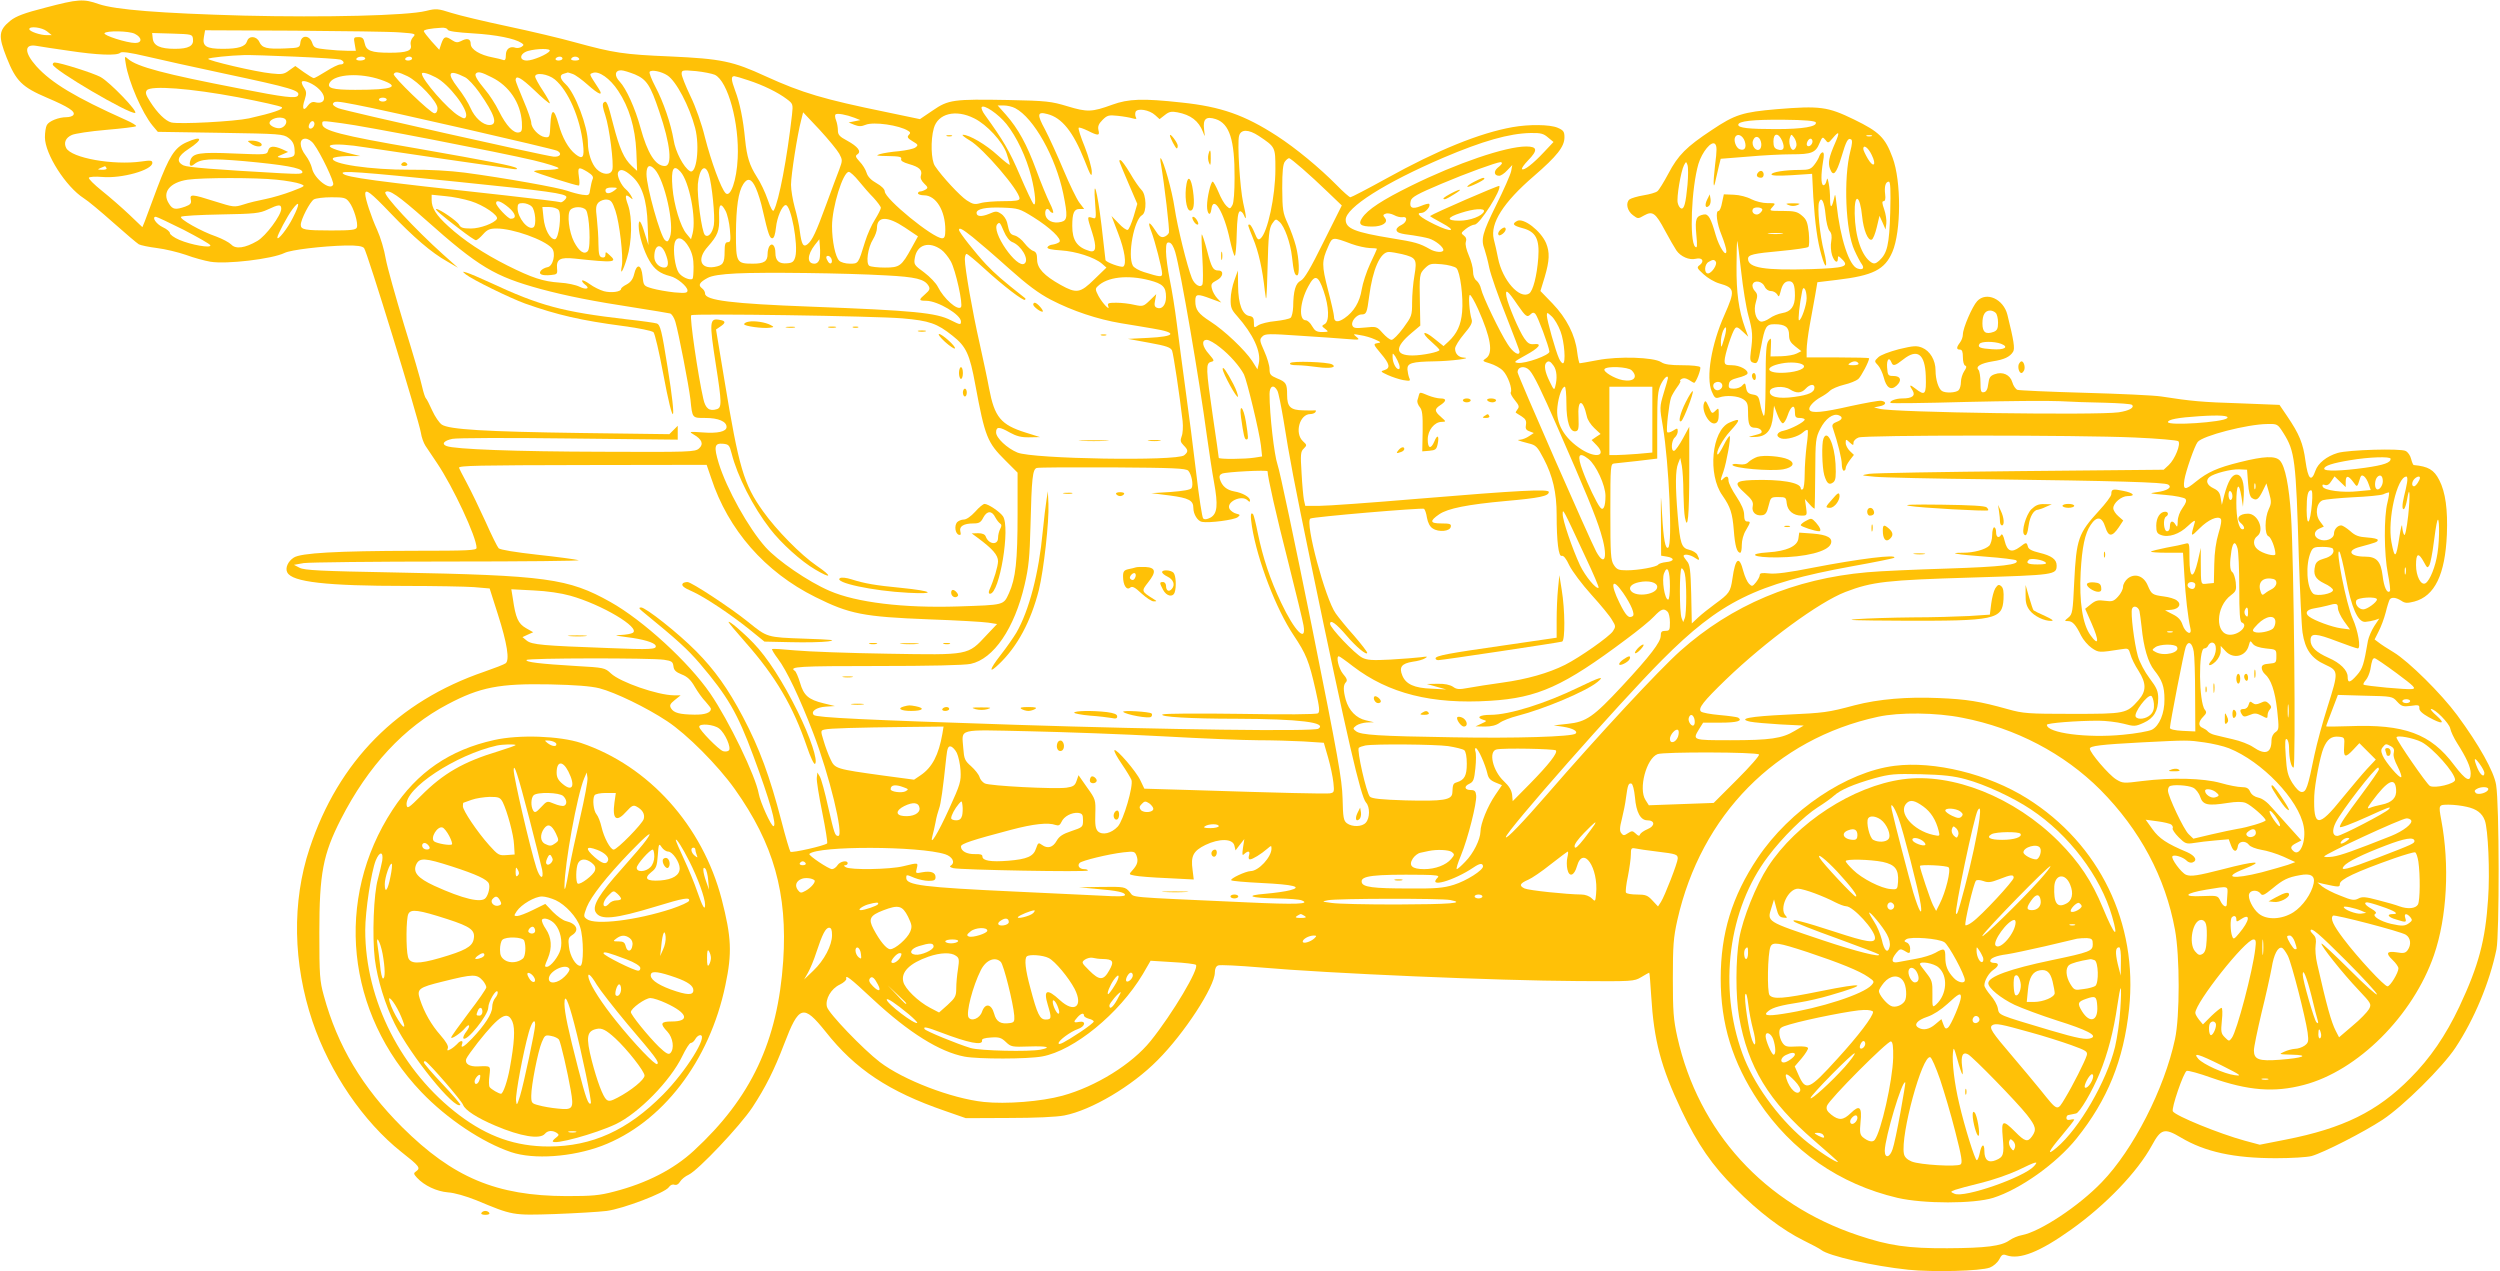 <?xml version="1.0" standalone="no"?>
<!DOCTYPE svg PUBLIC "-//W3C//DTD SVG 20010904//EN"
 "http://www.w3.org/TR/2001/REC-SVG-20010904/DTD/svg10.dtd">
<svg version="1.0" xmlns="http://www.w3.org/2000/svg"
 width="1280pt" height="651pt" viewBox="0 0 1280 651"
 preserveAspectRatio="xMidYMid meet">
<g transform="translate(0,651) scale(0.1,-0.1)"
fill="#ffc107" stroke="none">
<path d="M233 6471 c-110 -28 -151 -44 -180 -67 -60 -49 -63 -78 -19 -189 48
-121 79 -151 208 -206 108 -46 145 -70 134 -87 -4 -7 -20 -12 -35 -12 -41 0
-90 -20 -101 -40 -6 -10 -10 -39 -10 -63 0 -85 107 -253 199 -312 20 -12 87
-68 150 -124 63 -56 122 -106 132 -112 10 -5 52 -14 93 -19 41 -5 107 -21 148
-35 40 -15 96 -30 125 -35 83 -14 317 14 380 45 32 16 193 35 312 38 60 1 85
-3 95 -13 15 -16 280 -879 291 -946 3 -22 14 -52 23 -66 9 -13 36 -53 59 -88
83 -123 203 -380 203 -435 0 -13 -40 -15 -322 -15 -394 -1 -578 -11 -614 -35
-30 -19 -45 -54 -33 -76 25 -49 200 -69 608 -69 146 0 303 -3 347 -6 l81 -7
42 -132 c48 -150 61 -235 40 -251 -8 -6 -57 -25 -109 -43 -444 -152 -747 -458
-895 -905 -91 -273 -85 -590 15 -886 89 -262 260 -513 455 -668 92 -72 99 -82
77 -98 -16 -11 -15 -14 3 -34 37 -40 100 -70 159 -75 33 -2 91 -19 144 -40
187 -78 185 -78 401 -71 107 4 227 11 267 16 84 11 297 92 318 121 8 12 20 17
29 13 10 -3 21 2 29 16 7 12 27 28 45 36 49 24 262 249 325 344 67 102 112
191 163 325 76 199 98 205 212 63 152 -193 325 -307 609 -405 l109 -38 220 1
c135 0 245 5 285 13 138 27 346 150 477 283 137 137 293 377 293 449 0 19 6
32 17 36 9 4 105 -1 213 -10 351 -31 1219 -68 1625 -70 284 -2 291 -2 328 20
21 13 40 23 41 23 2 0 6 -53 10 -117 14 -232 50 -366 155 -588 83 -174 157
-282 276 -400 120 -121 242 -213 349 -266 43 -21 84 -43 91 -49 37 -30 263
-82 445 -101 128 -13 370 -7 418 11 18 7 39 25 48 42 12 24 19 28 37 21 68
-24 171 17 332 132 177 126 339 295 413 431 46 85 64 90 148 40 124 -74 272
-106 488 -106 77 0 159 5 181 11 61 17 267 122 364 186 105 69 307 269 373
369 96 145 175 334 210 504 15 77 15 742 -2 842 -11 68 -87 204 -199 356 -81
110 -249 276 -325 322 -32 19 -67 42 -78 51 l-20 15 21 42 c12 23 28 66 36 97
7 30 17 60 20 65 9 14 32 12 60 -6 19 -13 30 -13 66 -4 105 28 158 138 167
343 5 128 -7 217 -39 279 -27 53 -56 70 -131 77 -3 1 -9 15 -13 31 -4 17 -16
35 -28 41 -25 14 -294 6 -348 -10 -57 -17 -101 -53 -114 -91 -21 -61 -38 -44
-51 50 -12 90 -31 137 -95 231 l-38 56 -203 8 c-194 6 -248 11 -402 35 -38 6
-216 14 -395 19 -179 5 -333 12 -342 15 -9 4 -21 21 -26 39 -11 38 -49 56 -90
41 -23 -8 -29 -17 -33 -49 -3 -27 -10 -41 -22 -43 -15 -3 -18 4 -18 50 0 30
-5 59 -10 64 -17 17 11 34 73 44 59 9 88 23 104 49 10 16 4 56 -29 189 -20 81
-108 121 -155 70 -25 -27 -73 -138 -73 -170 0 -13 -7 -32 -15 -42 -19 -25 -19
-36 0 -36 11 0 15 -11 15 -39 0 -22 5 -41 12 -43 8 -3 7 -11 -5 -28 -9 -14
-17 -38 -17 -55 0 -17 -5 -36 -12 -43 -13 -13 -66 -16 -85 -4 -18 11 -33 59
-33 105 0 53 -28 100 -69 117 -28 11 -44 10 -119 -8 -49 -13 -95 -30 -106 -42
-20 -19 -20 -20 0 -41 10 -11 23 -39 29 -62 13 -52 36 -68 65 -42 29 26 22 50
-15 50 -28 0 -30 3 -33 43 -3 41 10 57 22 27 8 -21 18 -19 61 15 72 57 111 28
115 -85 3 -96 -3 -104 -54 -64 -29 23 -33 19 -13 -11 15 -26 -2 -40 -53 -40
-34 0 -69 -14 -60 -23 3 -3 176 -1 385 5 209 5 425 7 480 4 55 -3 159 -7 232
-8 72 -2 135 -6 139 -11 14 -14 -15 -30 -68 -38 -111 -16 -1156 -1 -1225 18
l-28 7 29 6 c33 6 38 23 8 28 -11 2 -81 -11 -156 -27 -144 -33 -201 -38 -211
-20 -9 13 21 46 58 66 15 8 36 22 46 32 10 10 43 24 72 31 30 7 62 20 73 29
15 13 56 91 56 107 0 2 -72 4 -160 4 l-160 0 0 39 c0 21 7 78 16 127 9 49 21
118 28 154 l11 65 100 12 c185 22 245 52 284 143 45 105 46 363 1 483 -38 103
-68 132 -197 195 -136 66 -174 71 -396 53 -174 -15 -214 -27 -333 -107 -130
-86 -172 -128 -222 -223 -23 -43 -48 -84 -56 -90 -8 -7 -40 -16 -71 -21 -31
-5 -64 -15 -72 -21 -21 -18 -12 -59 18 -81 25 -19 26 -19 57 -1 43 24 58 14
107 -78 22 -41 48 -86 58 -101 22 -32 66 -51 99 -43 33 8 46 -11 22 -31 -18
-13 -17 -16 18 -48 20 -19 56 -40 80 -47 81 -23 83 -35 27 -162 -67 -150 -95
-320 -65 -391 14 -33 19 -37 38 -31 37 13 97 8 123 -9 21 -14 25 -24 25 -65 0
-65 7 -81 35 -81 24 0 42 -16 32 -27 -4 -3 -21 -9 -39 -13 -31 -8 -31 -9 11
-7 56 2 82 34 89 108 l5 52 16 -43 c9 -24 21 -45 28 -47 6 -2 17 15 25 38 17
52 38 63 38 20 0 -26 4 -31 25 -31 14 0 25 -4 25 -8 0 -12 -70 -49 -107 -57
-37 -7 -44 -30 -13 -40 25 -8 87 9 111 31 11 10 21 15 24 12 3 -2 1 -38 -5
-79 -5 -41 -10 -106 -10 -146 0 -39 -4 -75 -10 -78 -5 -3 -10 -2 -10 4 0 31
-103 48 -250 43 -87 -4 -94 -15 -38 -65 38 -34 46 -47 42 -68 -7 -30 15 -52
48 -47 17 2 25 13 33 48 11 44 12 45 50 45 38 0 40 -2 43 -32 4 -38 34 -63 76
-63 28 0 29 1 23 43 l-6 42 25 -28 c13 -15 25 -24 25 -20 1 4 2 87 3 183 1
165 2 178 26 225 26 51 65 80 94 69 24 -9 19 -23 -10 -34 -19 -7 -25 -15 -21
-28 28 -83 47 -162 47 -189 0 -18 5 -33 10 -33 6 0 10 6 10 14 0 7 10 25 21
40 l21 27 -21 20 c-11 11 -21 29 -21 41 0 20 1 21 20 3 18 -16 20 -17 20 -1 0
9 12 21 26 26 33 13 1123 13 1413 0 118 -5 219 -14 224 -19 14 -14 -17 -92
-49 -122 l-26 -24 -731 -7 c-403 -4 -752 -10 -777 -14 -45 -8 -45 -8 30 -15
41 -4 307 -10 590 -13 633 -8 893 -15 911 -27 23 -14 -5 -32 -59 -39 -43 -6
-39 -7 45 -14 51 -4 97 -14 102 -20 8 -9 3 -22 -14 -46 -15 -21 -25 -48 -25
-69 -1 -29 -2 -33 -11 -18 -14 25 -29 21 -29 -8 0 -16 -6 -25 -15 -25 -17 0
-22 65 -5 75 15 9 12 25 -4 25 -26 0 -46 -30 -46 -71 0 -32 4 -41 24 -48 38
-15 95 4 138 46 30 28 39 33 35 18 -22 -77 -22 -77 25 -30 44 44 92 65 108 49
6 -6 1 -36 -11 -74 -13 -43 -21 -97 -22 -160 l-2 -95 -32 -3 c-37 -4 -34 -12
-35 113 l0 70 -15 -67 c-23 -98 -43 -92 -43 13 0 80 0 81 -22 75 -13 -4 -56
-13 -96 -20 -40 -8 -76 -17 -79 -20 -4 -3 32 -6 79 -6 l85 0 7 -117 c6 -108
18 -212 31 -271 9 -39 -26 -23 -40 18 -8 25 -22 41 -51 55 l-39 20 33 3 c39 4
53 29 27 48 -10 8 -40 17 -65 20 -60 8 -64 11 -83 55 -20 50 -65 66 -102 38
-14 -11 -25 -31 -25 -43 0 -13 -11 -35 -26 -51 -22 -24 -30 -26 -67 -21 -35 5
-47 2 -71 -17 l-30 -24 33 -75 c40 -91 37 -120 -6 -60 -40 55 -58 172 -50 322
7 129 22 199 51 242 31 47 58 44 75 -10 16 -52 35 -52 69 -2 l23 35 -25 22
c-14 12 -26 30 -26 41 0 27 42 62 73 62 45 0 30 17 -23 27 -53 11 -60 9 -60
-17 0 -10 -29 -48 -64 -86 -105 -115 -115 -143 -126 -363 -7 -153 -9 -166 -30
-183 -21 -17 -21 -18 -2 -18 23 0 40 -18 67 -74 11 -22 36 -51 55 -64 36 -24
36 -24 152 -6 35 6 37 4 46 -27 5 -19 23 -56 41 -83 41 -65 41 -104 0 -151
-61 -69 -66 -70 -339 -70 -228 0 -251 2 -330 24 -143 40 -209 51 -355 57 -159
7 -306 -5 -429 -37 -138 -37 -156 -39 -348 -48 -190 -9 -254 -21 -187 -36 19
-4 88 -10 154 -14 l120 -6 -46 -27 c-64 -39 -126 -48 -330 -48 -196 0 -194 0
-159 58 l20 32 89 0 c84 0 116 9 90 26 -6 3 -49 9 -95 13 -46 4 -89 12 -95 18
-16 16 11 51 128 164 206 198 477 396 611 448 138 53 212 61 648 74 426 13
434 14 434 62 0 31 -26 50 -89 65 -37 9 -55 18 -58 31 -7 24 -8 24 -42 -2 -42
-31 -64 -22 -77 31 -6 26 -13 39 -18 32 -12 -20 -26 -13 -26 13 0 14 -4 25
-10 25 -5 0 -10 -18 -10 -39 0 -22 -7 -46 -15 -55 -21 -20 -79 -36 -134 -36
-85 0 -34 -9 114 -20 83 -6 154 -15 158 -19 22 -22 -73 -33 -353 -42 -162 -5
-347 -13 -410 -19 -374 -33 -693 -168 -956 -402 -110 -98 -423 -435 -681 -733
-124 -143 -213 -236 -213 -221 0 28 578 684 800 907 298 299 480 390 969 479
117 21 216 41 219 44 19 20 -180 -5 -413 -50 -125 -25 -195 -34 -227 -30 -36
4 -48 2 -48 -8 0 -8 -9 -24 -19 -37 -18 -22 -21 -23 -36 -8 -9 9 -22 38 -29
64 -21 83 -41 69 -56 -38 -10 -68 -16 -76 -90 -130 -30 -22 -69 -53 -86 -69
l-32 -30 -3 150 c-3 125 -7 153 -22 169 -9 11 -17 23 -17 26 0 13 35 7 58 -9
24 -17 27 -13 12 16 -5 10 -24 21 -41 25 -40 9 -47 31 -59 174 -13 155 -12
234 2 268 l11 28 8 -40 c4 -22 8 -83 8 -136 1 -53 4 -111 8 -130 14 -71 22 9
22 236 l0 230 -32 -59 c-18 -33 -38 -62 -45 -64 -18 -5 -15 53 3 68 8 7 15 21
15 31 0 18 -2 18 -24 4 -14 -9 -27 -12 -30 -7 -6 11 9 146 20 177 4 11 18 35
31 53 13 17 20 32 16 32 -4 0 -1 5 7 10 10 6 22 4 37 -5 12 -8 24 -15 27 -15
9 0 37 71 31 80 -3 6 -44 10 -91 10 -61 0 -92 4 -109 16 -38 25 -218 31 -326
10 -47 -9 -88 -16 -91 -16 -3 0 -9 27 -13 59 -10 85 -54 172 -126 247 l-62 64
22 72 c25 85 26 126 7 173 -27 63 -115 131 -148 114 -28 -15 -22 -24 27 -37
68 -18 88 -55 81 -152 -7 -93 -27 -170 -47 -183 -49 -31 -137 69 -159 181 -6
31 -16 76 -22 98 -19 80 48 187 205 322 119 103 157 151 157 199 0 29 -5 36
-35 49 -40 17 -147 18 -231 3 -168 -30 -383 -117 -646 -263 -96 -53 -179 -96
-184 -96 -5 0 -36 27 -69 61 -90 91 -210 190 -307 253 -165 107 -287 150 -488
171 -200 22 -272 19 -355 -11 -104 -38 -128 -39 -230 -8 -83 25 -106 28 -304
32 -279 5 -305 2 -386 -54 l-65 -44 -172 36 c-322 66 -430 98 -617 183 -169
78 -228 90 -489 102 -240 10 -289 18 -487 72 -71 20 -227 57 -345 82 -118 25
-248 56 -289 69 -69 22 -78 23 -130 10 -95 -24 -519 -34 -931 -24 -432 12
-658 30 -744 59 -79 28 -106 26 -273 -18z m7 -121 l25 -20 -26 0 c-33 0 -89
19 -89 31 0 17 65 9 90 -11z m2052 8 c3 -8 48 -14 131 -19 118 -7 212 -26 247
-49 13 -9 13 -11 0 -20 -8 -5 -21 -7 -29 -5 -29 11 -51 -5 -51 -37 0 -22 -4
-29 -14 -25 -8 3 -32 9 -53 13 -65 12 -113 41 -113 69 0 27 -18 32 -51 14 -16
-8 -26 -7 -44 5 -34 23 -42 20 -55 -16 l-11 -33 -40 44 c-21 24 -39 47 -39 52
0 7 34 14 92 17 14 1 28 -3 30 -10z m-244 -14 c81 -6 83 -7 66 -25 -9 -10 -14
-27 -11 -39 8 -30 -20 -40 -107 -40 -96 0 -121 10 -129 49 -5 25 -11 31 -32
31 -24 0 -25 -2 -19 -35 l6 -35 -44 0 c-25 0 -73 3 -108 7 -57 6 -63 8 -72 35
-14 39 -55 40 -60 1 -3 -27 -4 -28 -78 -31 -94 -4 -118 2 -132 33 -14 31 -54
34 -63 4 -9 -28 -44 -39 -124 -39 -85 0 -106 13 -97 61 l6 34 457 -2 c252 -2
495 -5 541 -9z m-1358 -7 c38 -19 39 -47 2 -47 -42 0 -164 39 -157 50 9 14
126 12 155 -3z m298 -26 c5 -36 -22 -51 -92 -51 -76 0 -110 16 -114 53 l-3 28
103 -3 c101 -3 103 -4 106 -27z m-635 -61 c145 -22 247 -26 263 -10 7 7 50 1
135 -19 68 -16 243 -55 389 -86 357 -76 401 -89 385 -115 -10 -15 -66 -9 -300
37 -383 74 -523 111 -569 151 -18 16 -19 16 -12 -25 14 -91 84 -252 137 -316
l27 -32 320 -5 c306 -5 322 -6 349 -26 20 -15 29 -31 31 -57 3 -31 0 -37 -21
-42 -14 -4 -36 -5 -48 -3 -23 4 -23 5 6 17 l30 13 -30 14 c-44 19 -66 17 -72
-7 -6 -21 -8 -22 -172 -15 -178 8 -214 2 -226 -34 -9 -27 0 -37 19 -21 34 28
81 31 256 16 205 -19 292 -34 298 -54 4 -12 -14 -13 -109 -8 -341 19 -477 30
-499 40 -40 19 -31 48 25 84 78 51 71 71 -11 34 -60 -27 -88 -72 -149 -233
-29 -78 -58 -156 -64 -172 l-12 -29 -67 64 c-37 35 -100 90 -140 122 -40 32
-70 62 -67 67 3 5 34 7 68 4 99 -9 257 35 257 72 0 13 -9 14 -57 7 -144 -20
-357 18 -384 69 -14 27 -3 53 29 67 15 7 93 19 175 26 81 7 150 15 154 19 3 3
-21 18 -53 32 -259 116 -380 189 -458 275 -63 71 -63 116 2 104 18 -3 92 -15
165 -25z m2461 -1 c-10 -17 -86 -49 -116 -49 -42 0 -38 36 5 49 47 13 120 14
111 0z m-1304 -29 c118 -5 223 -12 233 -15 22 -9 22 -25 -1 -25 -10 0 -42 -16
-72 -35 -30 -19 -59 -35 -63 -35 -5 0 -28 14 -52 31 l-43 31 -31 -22 c-26 -20
-37 -22 -92 -16 -76 7 -331 67 -323 75 6 6 111 17 184 19 25 1 142 -3 260 -8z
m360 -10 c0 -5 -12 -10 -26 -10 -14 0 -23 4 -19 10 3 6 15 10 26 10 10 0 19
-4 19 -10z m240 0 c0 -5 -9 -10 -21 -10 -11 0 -17 5 -14 10 3 6 13 10 21 10 8
0 14 -4 14 -10z m770 0 c0 -5 -9 -10 -21 -10 -11 0 -17 5 -14 10 3 6 13 10 21
10 8 0 14 -4 14 -10z m85 0 c4 -6 -5 -10 -20 -10 -15 0 -24 4 -20 10 3 6 12
10 20 10 8 0 17 -4 20 -10z m286 -81 c60 -26 79 -55 124 -189 58 -169 69 -280
29 -280 -48 0 -89 65 -125 197 -27 99 -73 200 -106 235 -29 30 -25 58 7 58 12
0 43 -10 71 -21z m166 -5 c45 -29 113 -158 142 -269 25 -96 7 -242 -27 -221
-32 19 -74 100 -83 159 -14 83 -52 195 -94 274 -19 36 -32 70 -29 75 8 13 61
2 91 -18z m243 3 c67 -32 126 -249 117 -427 -5 -113 -37 -204 -62 -179 -23 23
-74 162 -106 287 -16 67 -48 157 -74 210 -25 52 -45 103 -45 114 0 19 4 20 73
14 39 -4 83 -13 97 -19z m-1574 -7 c57 -28 154 -131 154 -164 0 -17 -6 -26
-16 -26 -19 0 -215 189 -208 201 8 14 24 11 70 -11z m145 -6 c67 -34 168 -166
155 -201 -5 -12 -10 -12 -37 4 -55 32 -189 185 -189 216 0 10 33 1 71 -19z
m151 0 c15 -8 47 -42 71 -76 81 -115 98 -168 53 -168 -34 0 -75 37 -97 87 -10
24 -39 71 -65 104 -60 78 -47 96 38 53z m136 0 c89 -44 147 -130 154 -229 2
-42 0 -50 -15 -53 -27 -6 -65 34 -102 108 -18 37 -50 86 -70 109 -43 52 -57
76 -48 85 11 11 28 7 81 -20z m415 17 c14 -5 48 -30 76 -55 57 -51 82 -60 57
-21 -53 82 -50 74 -30 82 30 11 87 -28 129 -92 56 -84 87 -187 93 -310 l4
-100 -27 25 c-40 37 -63 89 -95 212 -29 115 -35 127 -50 112 -7 -7 -3 -29 9
-64 21 -62 45 -250 36 -280 -9 -28 -50 -26 -80 4 -26 26 -45 83 -45 135 0 83
-66 256 -114 300 -30 28 -33 48 -8 54 9 3 18 5 19 6 1 0 13 -3 26 -8z m-984
-29 c105 -36 66 -52 -130 -52 -118 0 -148 9 -130 38 27 43 156 50 260 14z
m892 1 c69 -58 129 -197 144 -330 8 -69 -1 -82 -38 -53 -37 29 -68 85 -87 154
-23 83 -38 83 -42 -1 -3 -66 -4 -68 -28 -65 -30 4 -70 45 -70 74 0 11 -18 63
-40 114 -22 52 -40 98 -40 103 0 29 27 14 95 -50 41 -40 77 -70 80 -68 2 3
-14 32 -35 64 -22 33 -40 66 -40 73 0 23 66 14 101 -15z m990 -4 c77 -25 152
-62 197 -96 32 -24 33 -26 27 -81 -25 -222 -67 -442 -93 -489 -5 -9 -16 10
-31 54 -13 38 -38 91 -57 119 -36 57 -50 100 -59 189 -10 105 -27 188 -51 251
-21 57 -22 74 -4 74 4 0 36 -9 71 -21z m-2197 -46 c42 -41 29 -80 -22 -66 -13
3 -25 -3 -36 -18 -22 -32 -32 -16 -16 30 10 33 10 42 -4 63 -9 13 -13 27 -10
30 10 11 62 -12 88 -39z m-415 -41 c117 -23 218 -45 224 -51 10 -10 -44 -29
-168 -57 -74 -16 -356 -31 -398 -21 -30 8 -71 48 -108 106 -23 36 -26 47 -17
59 21 25 222 10 467 -36z m761 -12 c0 -5 -9 -10 -20 -10 -11 0 -20 5 -20 10 0
6 9 10 20 10 11 0 20 -4 20 -10z m-159 -26 c142 -26 1013 -226 1032 -236 27
-14 15 -33 -19 -30 -54 6 -1069 234 -1102 248 -18 7 -31 18 -27 24 8 13 18 13
116 -6z m3332 -99 c52 -65 102 -170 127 -269 21 -83 27 -157 11 -140 -5 5 -37
72 -70 149 -53 123 -82 173 -178 306 -13 17 -20 36 -17 40 10 17 86 -35 127
-86z m45 81 c95 -50 207 -250 246 -438 23 -113 22 -136 -10 -144 -42 -11 -78
7 -82 39 -3 26 11 37 23 17 3 -5 10 -10 16 -10 5 0 -2 23 -16 50 -14 28 -46
105 -70 171 -48 130 -91 209 -155 282 l-42 47 32 0 c17 0 43 -6 58 -14z m717
-36 l22 -20 27 21 c21 17 34 20 64 14 69 -13 109 -44 131 -100 11 -29 11 -29
6 11 -7 56 10 70 60 54 70 -23 97 -107 96 -300 0 -70 -4 -128 -11 -140 -11
-20 -13 -21 -30 -5 -11 10 -29 41 -41 71 -13 30 -26 54 -30 54 -10 0 -29 -82
-29 -124 0 -42 17 -57 22 -19 9 79 65 -12 95 -155 10 -45 21 -82 25 -82 4 0 9
50 10 112 2 78 7 113 16 116 6 2 16 -7 21 -20 14 -35 13 -7 -4 64 -16 73 -31
303 -21 342 9 35 48 35 101 0 85 -57 85 -56 85 -170 0 -139 -40 -325 -76 -355
-12 -10 -17 -5 -31 30 -9 22 -20 41 -25 41 -11 0 -11 2 17 -69 29 -69 49 -160
61 -271 8 -67 9 -54 14 121 4 166 8 199 23 223 18 26 19 27 38 10 26 -23 56
-107 64 -179 8 -75 14 -95 26 -95 14 0 11 85 -6 150 -8 31 -27 84 -42 116 -25
54 -27 70 -28 180 0 88 4 125 14 137 7 10 17 17 21 17 9 0 107 -85 197 -172
l73 -70 -93 -186 c-68 -138 -99 -190 -117 -199 -27 -13 -38 -52 -39 -134 -1
-26 -7 -51 -13 -56 -7 -6 -42 -13 -77 -17 -36 -3 -75 -13 -88 -21 -22 -15 -23
-15 -23 14 0 23 -5 30 -22 33 -37 5 -58 60 -59 153 l-1 80 -18 -50 c-10 -27
-19 -71 -19 -97 -1 -41 4 -54 32 -85 84 -95 125 -184 112 -244 l-7 -30 -27 43
c-37 56 -142 156 -214 202 -62 40 -77 60 -77 105 0 37 10 38 81 11 l52 -19
-21 22 c-11 12 -24 34 -27 49 -6 23 -2 29 25 43 33 17 38 50 8 50 -27 0 -35
14 -58 103 -12 45 -24 82 -27 82 -2 0 -1 -54 3 -119 4 -66 4 -127 1 -136 -9
-22 -41 -4 -55 32 -24 60 -74 263 -88 358 -13 89 -56 241 -71 255 -3 3 -3 -11
1 -30 18 -105 45 -336 41 -351 -3 -9 -15 -19 -26 -22 -15 -4 -26 4 -45 35 -31
48 -40 45 -19 -8 18 -47 55 -190 55 -215 0 -19 -10 -18 -93 8 -26 8 -52 23
-57 33 -28 52 6 236 48 259 24 14 22 105 -4 129 -10 10 -37 48 -58 85 -22 37
-44 67 -49 67 -11 0 -12 6 43 -124 l43 -100 -19 -65 c-11 -35 -24 -66 -30 -68
-7 -2 -28 13 -47 34 l-36 37 34 -89 c34 -88 44 -158 26 -170 -11 -6 -91 23
-91 34 0 3 -9 82 -20 175 -22 183 -44 259 -33 117 6 -82 6 -83 -15 -76 -27 8
-27 7 0 -76 24 -76 20 -104 -14 -94 -64 19 -88 55 -88 128 0 66 9 87 37 87
l24 0 -25 33 c-13 17 -50 93 -81 167 -31 74 -74 168 -95 208 -42 77 -39 92 13
78 74 -19 131 -90 189 -235 32 -82 38 -91 38 -61 0 19 -16 77 -36 128 -21 51
-35 95 -31 98 3 3 23 -4 46 -15 53 -27 63 -27 55 3 -4 19 1 32 21 52 24 24 32
26 78 21 29 -3 63 -9 76 -13 18 -5 22 -4 17 5 -4 7 -5 19 -2 28 9 21 71 11
101 -17z m-1618 -197 c17 -32 17 -35 0 -81 -10 -26 -40 -105 -66 -177 -53
-145 -72 -185 -96 -205 -22 -18 -31 -3 -40 67 -3 29 -15 83 -26 121 -10 37
-19 89 -19 116 0 50 33 260 52 331 l10 40 84 -89 c46 -50 91 -105 101 -123z
m78 184 l30 -12 -30 -6 -30 -6 29 -12 c23 -9 36 -9 58 0 41 17 173 -2 218 -31
12 -7 12 -12 3 -21 -10 -10 -6 -17 19 -32 29 -17 31 -20 15 -32 -9 -7 -47 -15
-84 -19 -38 -3 -81 -10 -98 -15 -25 -8 -17 -9 42 -10 57 -1 71 -4 67 -15 -3
-9 9 -17 40 -26 53 -15 70 -31 61 -59 -4 -13 2 -26 17 -41 19 -18 20 -22 8
-30 -8 -5 -21 -10 -27 -10 -7 0 -13 -4 -13 -10 0 -5 14 -10 31 -10 61 0 109
-78 109 -177 0 -33 -4 -43 -16 -43 -47 0 -294 202 -294 240 0 11 -17 28 -42
42 -27 15 -45 33 -51 53 -5 17 -21 43 -36 58 -21 23 -23 29 -11 37 22 14 2 40
-53 70 -38 20 -47 30 -47 52 0 15 -4 38 -9 51 -6 14 -7 28 -3 31 7 8 55 -1 97
-17z m613 -3 c65 -32 145 -119 166 -180 9 -26 16 -52 16 -57 0 -5 -28 17 -62
48 -60 55 -145 105 -178 105 -8 0 8 -13 35 -29 68 -39 255 -257 255 -297 0
-11 -19 -14 -83 -14 -45 0 -98 -4 -117 -10 -29 -8 -39 -6 -70 14 -35 23 -128
123 -163 176 -20 29 -23 133 -6 193 21 76 112 99 207 51z m-3530 -2 c17 -11 5
-40 -19 -47 -20 -7 -59 10 -59 25 0 22 53 37 78 22z m7839 -19 c7 -21 -64 -34
-204 -34 -139 0 -193 6 -193 22 0 19 73 27 229 26 114 -1 166 -6 168 -14z
m-7687 -7 c0 -16 -18 -31 -27 -22 -8 8 5 36 17 36 5 0 10 -6 10 -14z m140 3
c109 -13 815 -150 983 -190 70 -17 127 -35 127 -40 0 -5 -30 -9 -67 -9 -37 0
-63 -4 -58 -8 10 -8 212 -72 228 -72 5 0 5 20 1 45 -7 51 -3 53 44 25 25 -16
32 -25 26 -38 -4 -9 -9 -32 -12 -50 -4 -32 -6 -34 -41 -29 -20 3 -54 12 -76
20 -43 16 -322 66 -525 93 -77 10 -184 16 -279 15 -201 -1 -414 30 -396 59 3
5 36 10 73 11 l67 0 -73 18 c-153 38 -82 56 103 26 50 -8 232 -34 405 -60 173
-25 328 -47 345 -50 18 -3 26 -2 20 4 -12 11 -129 34 -511 101 -391 67 -484
92 -484 125 0 18 -5 18 100 4z m6176 -73 l28 -23 -49 -52 c-56 -60 -103 -96
-112 -87 -4 4 10 23 30 44 52 53 49 72 -9 72 -104 0 -354 -85 -589 -201 -148
-73 -223 -122 -251 -165 -22 -32 -8 -44 52 -44 52 0 84 21 65 44 -11 13 -11
17 4 22 9 4 28 0 42 -7 14 -8 34 -13 45 -11 27 5 22 -26 -7 -40 -14 -6 -25
-17 -25 -24 0 -15 17 -21 85 -29 28 -4 64 -11 81 -16 33 -10 74 -43 74 -59 0
-15 -42 -12 -70 5 -51 29 -75 36 -194 55 -190 31 -236 50 -236 95 0 62 202
190 501 318 200 85 336 124 446 126 52 1 66 -3 89 -23z m1470 -28 c-32 -73
-38 -102 -26 -133 16 -42 32 -25 58 61 25 84 34 100 50 90 7 -4 5 -25 -4 -59
-36 -138 -25 -411 21 -509 13 -29 30 -61 37 -70 15 -21 6 -32 -21 -23 -43 13
-89 153 -108 330 -6 55 -7 57 -13 27 -12 -50 -20 -50 -20 0 0 25 -3 61 -7 79
-6 30 -7 31 -12 11 -3 -13 -10 -22 -16 -20 -12 4 -12 54 -1 121 6 31 5 47 -2
47 -6 0 -13 -9 -17 -19 -3 -11 -15 -31 -26 -45 -17 -22 -28 -26 -73 -26 -76 0
-146 -11 -146 -23 0 -7 36 -8 104 -4 l104 7 6 -118 c9 -137 21 -227 42 -299
22 -81 34 -63 13 19 -21 80 -36 226 -25 254 12 31 27 0 33 -67 3 -35 12 -72
20 -81 11 -12 13 -28 9 -53 -4 -20 -2 -52 4 -71 12 -36 30 -46 30 -17 0 15 3
14 22 -5 37 -37 14 -44 -159 -50 -238 -7 -323 6 -323 53 0 21 26 27 168 40 73
7 137 16 141 21 5 5 5 38 2 73 -6 53 -12 68 -35 87 -23 20 -38 24 -98 24 -70
0 -71 0 -53 20 18 20 17 20 -26 20 -25 0 -60 9 -82 20 -22 12 -61 22 -90 23
l-51 2 -9 -42 c-4 -24 -12 -43 -18 -43 -17 0 -9 -65 16 -125 13 -33 24 -69 24
-80 0 -36 -37 20 -55 83 -24 84 -37 108 -60 104 -40 -8 -46 -21 -39 -101 6
-62 5 -74 -6 -64 -30 29 -19 301 17 424 19 62 67 120 85 102 10 -10 10 -33 0
-109 -11 -95 -9 -137 4 -72 4 18 11 49 16 69 l9 36 138 11 c76 7 177 12 226
12 101 0 122 8 142 57 14 33 16 34 30 17 13 -18 15 -18 37 8 34 41 38 33 13
-24z m-463 9 c11 -33 -1 -51 -26 -41 -19 7 -33 47 -22 64 12 19 38 6 48 -23z
m192 1 c15 -37 7 -53 -24 -43 -16 5 -21 15 -21 41 0 45 26 46 45 2z m73 -22
c-2 -11 -8 -21 -15 -23 -15 -5 -28 40 -18 64 6 17 7 17 21 -2 8 -11 13 -29 12
-39z m385 47 c-7 -2 -19 -2 -25 0 -7 3 -2 5 12 5 14 0 19 -2 13 -5z m-567 -29
c4 -14 2 -30 -5 -37 -17 -17 -45 15 -36 42 9 29 33 26 41 -5z m-7409 -12 c35
-47 105 -193 99 -207 -13 -35 -99 31 -109 85 -4 17 -18 46 -32 64 -33 43 -34
86 -2 86 14 0 32 -11 44 -28z m7673 14 c0 -16 -18 -31 -27 -22 -8 8 5 36 17
36 5 0 10 -6 10 -14z m303 -69 c26 -52 10 -69 -19 -21 -13 22 -24 45 -24 52 0
24 25 7 43 -31z m-1893 -43 c0 -3 -10 -14 -22 -23 -22 -19 -18 -41 8 -41 8 0
27 12 41 28 l26 27 -6 -32 c-4 -18 -38 -96 -77 -174 -70 -142 -79 -174 -59
-226 5 -15 17 -58 24 -94 8 -37 46 -146 85 -243 38 -97 70 -181 70 -186 0 -26
-34 -5 -61 38 -41 63 -128 245 -136 283 -3 16 -14 35 -23 42 -11 8 -18 26 -18
47 0 19 -10 56 -22 83 -12 28 -19 56 -15 68 5 14 1 25 -10 33 -16 12 -15 14
10 34 15 12 36 22 45 22 26 0 141 182 126 198 -4 4 -336 -140 -354 -154 -2 -1
25 -17 59 -35 83 -44 51 -51 -36 -8 -74 36 -100 59 -67 59 20 0 50 36 39 46
-3 3 -22 -2 -43 -11 -43 -18 -60 -9 -51 27 5 19 34 35 157 87 130 55 279 109
303 111 4 0 7 -3 7 -6z m950 -110 c-9 -95 -17 -127 -33 -121 -6 2 -14 14 -17
28 -7 27 16 162 32 193 11 20 11 20 18 1 4 -11 4 -57 0 -101z m-8095 86 c4 -6
-6 -10 -22 -9 -25 0 -26 1 -8 9 11 5 21 9 22 9 1 1 5 -3 8 -9z m2808 -8 c50
-55 101 -284 77 -346 -9 -24 -13 -26 -25 -16 -24 20 -95 274 -95 339 0 44 16
53 43 23z m131 -11 c45 -50 82 -238 62 -317 l-8 -29 -23 28 c-30 34 -65 148
-72 237 -8 96 5 121 41 81z m145 -13 c16 -50 33 -218 26 -260 -7 -42 -30 -67
-46 -51 -16 16 -41 201 -36 261 8 81 37 107 56 50z m-395 -9 c53 -46 78 -122
82 -249 l4 -105 -18 57 c-20 67 -32 82 -32 42 0 -46 26 -130 55 -179 26 -45
55 -66 107 -79 34 -8 88 -53 88 -73 0 -13 -10 -15 -67 -10 -38 4 -88 13 -113
20 -44 13 -45 13 -50 62 -6 62 -30 68 -43 12 -6 -26 -18 -42 -38 -53 -16 -8
-29 -18 -29 -23 0 -15 -50 -22 -88 -12 -21 6 -53 22 -72 36 -18 13 -36 22 -39
19 -3 -3 3 -12 13 -20 30 -21 9 -30 -27 -12 -18 9 -63 19 -102 21 -85 6 -140
24 -268 88 -119 60 -224 129 -301 200 -63 57 -86 94 -86 135 l0 27 69 -7 c38
-3 97 -15 132 -26 65 -20 144 -74 133 -91 -13 -22 -86 -49 -133 -49 -39 0 -53
4 -60 19 -10 19 -100 81 -117 81 -11 0 24 -30 122 -105 39 -30 75 -55 81 -55
5 0 22 14 36 30 22 25 35 30 70 30 83 0 243 -57 282 -100 23 -25 7 -94 -22
-98 -12 -2 -27 -10 -33 -17 -16 -19 5 -28 52 -23 30 3 33 5 30 34 -4 47 16 58
91 50 204 -22 221 -20 177 19 -19 17 -20 17 -20 1 0 -11 -6 -16 -17 -14 -15 3
-18 15 -19 68 0 36 -4 95 -8 131 -7 55 -5 68 9 83 10 9 29 16 43 14 21 -2 28
-13 43 -57 21 -62 41 -236 33 -281 -11 -54 5 -32 26 38 26 83 28 207 6 271
-18 49 -15 61 10 40 16 -13 16 -12 6 7 -6 11 -18 27 -27 34 -24 20 -47 69 -41
86 9 22 32 17 70 -17z m-899 -29 c470 -48 565 -61 565 -79 0 -11 -26 -32 -32
-26 -2 2 -130 18 -284 35 -673 73 -809 92 -828 111 -18 17 81 10 579 -41z
m2062 3 c21 -26 55 -65 76 -86 20 -22 37 -45 37 -51 0 -7 -14 -34 -30 -60 -17
-26 -40 -78 -51 -114 -35 -114 -34 -112 -78 -112 -22 0 -46 7 -54 15 -20 19
-37 101 -37 177 0 97 56 278 86 278 7 0 30 -21 51 -47z m-2981 7 c51 -5 105
-15 120 -21 29 -11 29 -11 -41 -38 -39 -15 -100 -33 -135 -40 -36 -7 -87 -19
-113 -28 -48 -15 -51 -14 -147 16 -119 38 -129 38 -123 8 4 -18 -2 -25 -29
-35 -49 -17 -64 -15 -82 14 -39 58 2 110 95 124 78 11 349 11 455 0z m2454
-43 c11 -24 27 -75 35 -113 28 -123 36 -144 49 -144 9 0 15 19 19 55 5 52 32
115 50 115 27 0 65 -204 49 -265 -7 -24 -14 -31 -41 -33 -42 -4 -61 12 -61 54
0 36 -17 54 -31 33 -5 -8 -9 -25 -9 -40 0 -37 -18 -49 -75 -49 -84 0 -87 5
-87 155 1 134 12 213 38 253 22 34 43 27 64 -21z m5808 -124 c-5 -167 -15
-210 -57 -248 -17 -15 -26 -17 -39 -9 -50 31 -84 131 -86 251 -2 107 27 97 38
-14 7 -71 30 -127 49 -120 7 2 18 30 26 63 l14 59 16 -35 15 -35 4 31 c2 17
-3 49 -11 72 -11 31 -12 42 -3 42 8 0 11 12 8 35 -5 40 2 65 19 65 8 0 10 -43
7 -157z m-6532 112 c-25 -19 -46 -19 -46 0 0 10 10 15 33 15 30 -1 31 -1 13
-15z m-1147 -116 c119 -124 209 -202 291 -248 l55 -32 -75 67 c-145 130 -310
308 -297 320 17 17 66 -17 205 -140 274 -244 354 -291 591 -356 134 -36 272
-63 481 -95 91 -14 172 -28 181 -30 9 -3 21 -22 27 -43 16 -54 69 -327 77
-397 10 -98 8 -95 78 -95 65 0 107 -18 107 -46 0 -24 -46 -34 -123 -28 -69 5
-71 4 -45 -11 42 -24 52 -49 27 -71 -20 -18 -44 -19 -498 -17 -445 1 -752 13
-794 29 -28 10 -15 28 29 37 22 5 286 6 597 2 l557 -6 0 35 0 36 -22 -22 -21
-21 -451 6 c-496 7 -676 18 -714 43 -13 9 -35 41 -49 72 -14 31 -28 59 -32 62
-4 3 -13 30 -20 61 -6 31 -48 173 -92 315 -43 143 -86 295 -94 339 -7 44 -27
111 -44 148 -31 68 -61 160 -61 184 0 29 28 8 129 -98z m-211 56 c23 -29 47
-108 39 -130 -5 -12 -28 -15 -131 -15 -135 0 -156 4 -156 29 0 27 47 118 67
130 10 6 50 11 90 11 64 0 74 -2 91 -25z m817 -28 c37 -32 41 -57 10 -57 -14
0 -75 65 -75 80 0 19 27 9 65 -23z m-1105 -51 c-28 -57 -80 -122 -80 -102 0
13 52 111 77 144 38 51 40 30 3 -42z m1222 57 c19 -17 26 -97 9 -107 -27 -17
-81 49 -81 98 0 22 5 26 27 26 14 0 35 -7 45 -17z m-1282 -12 c0 -33 -79 -140
-123 -165 -62 -36 -110 -43 -133 -18 -11 11 -45 29 -77 41 -77 26 -191 91
-180 101 4 5 96 10 203 12 174 3 200 6 240 25 57 27 70 28 70 4z m2275 -11 c9
-17 19 -60 22 -95 5 -56 4 -65 -11 -65 -12 0 -16 -10 -16 -47 0 -61 -8 -72
-53 -80 -72 -11 -89 42 -33 104 51 58 60 81 58 151 -3 68 8 79 33 32z m-855 5
c17 -21 1 -150 -19 -150 -25 0 -52 50 -58 108 l-6 57 35 0 c20 0 41 -7 48 -15z
m140 0 c18 -22 26 -190 10 -210 -18 -21 -45 -3 -71 47 -26 51 -37 142 -19 163
16 19 64 19 80 0z m2291 -37 c85 -53 148 -113 133 -127 -5 -5 -20 -11 -33 -13
-14 -1 -26 -8 -28 -14 -3 -8 21 -13 69 -16 77 -5 171 -35 210 -68 l23 -20 -62
-60 c-72 -71 -91 -74 -172 -29 -86 48 -121 86 -121 130 0 28 -5 39 -19 44 -11
3 -31 21 -45 39 -14 19 -36 36 -50 40 -24 6 -28 12 -40 68 -4 15 -17 35 -30
43 -22 15 -28 15 -62 0 -39 -16 -64 -14 -64 5 0 20 46 30 131 27 83 -3 89 -5
160 -49z m3732 37 c-1 -5 -8 -14 -17 -20 -18 -11 -42 7 -31 25 8 13 51 9 48
-5z m-1425 -7 c-8 -24 -72 -48 -126 -48 -69 0 -65 17 8 40 67 22 123 25 118 8z
m-6657 -95 c73 -38 135 -73 136 -79 5 -16 -99 2 -159 28 -26 11 -48 27 -48 34
0 8 -17 22 -37 31 -34 16 -58 53 -35 53 5 0 69 -30 143 -67z m3692 12 l67 -45
-32 -58 c-52 -95 -62 -102 -137 -102 -36 0 -72 4 -80 9 -19 12 -8 93 19 136
11 18 20 43 20 57 0 62 53 63 143 3z m507 -20 c11 -27 29 -49 42 -54 47 -18
89 -90 64 -110 -38 -32 -175 167 -139 202 11 11 13 9 33 -38z m-160 -29 c30
-24 114 -96 185 -160 95 -85 153 -128 216 -161 110 -57 239 -100 359 -120 52
-8 125 -21 162 -27 129 -21 119 -41 -25 -48 l-102 -5 109 -20 c89 -16 110 -24
117 -40 7 -18 39 -230 54 -361 3 -29 1 -64 -5 -78 -8 -21 -6 -30 10 -46 24
-24 25 -33 3 -51 -36 -31 -777 -19 -854 14 -53 22 -109 75 -109 103 0 31 17
30 71 -1 33 -18 58 -25 99 -24 l55 1 -73 23 c-128 40 -160 79 -188 227 -8 45
-31 151 -49 233 -36 158 -75 381 -75 428 0 15 4 27 9 27 5 0 47 -35 93 -77 93
-85 198 -166 206 -158 3 3 3 6 1 8 -119 94 -153 124 -200 173 -56 60 -139 165
-139 177 0 14 17 5 70 -37z m4143 17 c-18 -2 -48 -2 -65 0 -18 2 -4 4 32 4 36
0 50 -2 33 -4z m-5595 -70 c17 -31 23 -59 23 -99 0 -31 -2 -58 -5 -61 -11 -11
-56 8 -71 31 -19 28 -30 113 -21 151 10 40 45 30 74 -22z m3392 18 c30 -11 72
-20 93 -21 20 0 37 -2 37 -4 0 -2 -16 -37 -35 -77 -19 -41 -38 -100 -43 -131
-10 -64 -40 -114 -88 -147 -35 -24 -54 -21 -54 9 0 10 -14 72 -31 137 -32 125
-32 146 1 220 22 51 21 51 120 14z m-2724 -78 c-4 -14 -14 -23 -26 -23 -39 0
-38 44 2 96 l23 29 3 -39 c2 -22 1 -50 -2 -63z m4719 -65 c9 -81 25 -182 37
-225 22 -80 23 -103 12 -185 -5 -39 -3 -49 10 -54 24 -9 27 -4 43 82 19 103
26 114 69 114 54 0 74 -15 74 -55 0 -26 7 -39 31 -58 l32 -25 -24 -12 c-13 -7
-48 -13 -79 -14 l-55 -1 2 50 c2 46 1 48 -12 31 -12 -16 -15 -58 -15 -210 -1
-135 -4 -186 -11 -173 -5 9 -13 36 -17 60 -7 36 -11 43 -37 47 -23 4 -31 11
-35 34 -4 26 -6 27 -19 13 -7 -10 -27 -17 -43 -17 -25 0 -29 4 -26 23 2 17 13
24 47 33 25 6 46 15 48 21 6 18 -39 43 -79 43 -33 0 -38 3 -38 23 0 29 38 147
53 165 8 10 16 7 39 -15 l29 -27 -16 44 c-33 92 -45 181 -44 318 0 75 2 133 4
127 2 -5 11 -76 20 -157z m-2898 102 c28 -95 124 -656 162 -940 12 -85 28
-193 37 -240 21 -116 17 -160 -18 -180 -19 -10 -31 -11 -38 -4 -5 5 -21 108
-35 229 -14 120 -39 313 -55 429 -16 116 -36 270 -45 341 -9 72 -25 172 -36
224 -10 51 -19 116 -19 143 0 41 3 49 17 46 11 -2 22 -21 30 -48z m-1197 11
c14 -10 35 -36 48 -59 25 -45 64 -222 52 -235 -17 -19 -88 44 -118 104 -9 19
-41 52 -70 74 -51 37 -54 41 -48 75 11 68 73 87 136 41z m-1414 -16 c20 -49
18 -75 -5 -75 -27 0 -51 26 -51 55 0 62 33 74 56 20z m3772 -6 c73 -18 78 -26
64 -109 -7 -39 -12 -101 -12 -139 0 -66 -2 -71 -45 -130 -25 -34 -52 -61 -60
-61 -9 0 -29 16 -46 35 -30 34 -32 34 -90 28 -49 -5 -60 -3 -65 11 -8 20 22
56 47 56 25 0 28 8 39 92 18 139 57 228 101 228 11 0 41 -5 67 -11z m-2921
-24 c8 -22 -6 -33 -17 -15 -13 20 -12 30 0 30 6 0 13 -7 17 -15z m4528 -15 c9
-15 -22 -60 -40 -60 -21 0 -19 47 3 59 22 13 29 13 37 1z m-1328 -33 c19 -19
36 -148 29 -225 -6 -66 -26 -110 -70 -151 l-25 -23 -46 37 c-58 48 -74 35 -17
-14 23 -20 42 -39 42 -43 0 -10 -87 -28 -138 -28 -91 0 -92 42 -5 115 l45 38
-2 106 c-3 155 -3 159 26 188 24 23 31 25 86 20 33 -3 67 -12 75 -20z m-2921
-37 c154 -8 197 -19 218 -53 9 -15 6 -23 -16 -42 -36 -31 -35 -35 5 -35 59 -1
177 -71 177 -106 0 -18 -3 -18 -51 6 -75 39 -190 50 -719 70 -402 15 -540 32
-540 67 0 9 -7 21 -17 28 -20 15 -11 30 30 52 22 12 68 19 147 23 139 7 558 2
766 -10z m1349 -25 c69 -18 85 -34 85 -86 0 -40 -21 -65 -46 -55 -13 5 -15 14
-10 38 l6 32 -33 -32 c-32 -31 -36 -32 -78 -23 -24 6 -66 11 -93 11 -41 0 -47
-2 -42 -17 12 -29 -28 12 -50 52 -16 31 -17 37 -4 49 48 48 153 60 265 31z
m892 -55 c28 -81 30 -155 6 -169 -17 -9 -17 -11 2 -25 19 -15 18 -15 -15 -16
-29 0 -38 6 -52 30 -9 17 -24 30 -32 30 -38 0 -31 94 12 173 34 64 51 59 79
-23z m2258 23 c6 -14 19 -23 32 -23 12 0 26 -8 32 -17 8 -15 10 -14 17 12 9
39 22 55 44 55 22 0 30 -19 30 -74 0 -54 -20 -82 -65 -89 -19 -3 -49 -15 -65
-27 -17 -12 -37 -19 -46 -16 -25 10 -37 57 -24 99 10 33 9 42 -6 58 -9 10 -14
25 -10 34 9 23 49 15 61 -12z m215 -60 c0 -34 -27 -113 -39 -113 -6 0 2 80 16
149 6 34 23 8 23 -36z m-1480 -34 c43 -62 49 -66 68 -47 9 9 15 9 23 1 12 -12
69 -165 72 -193 2 -18 -122 -63 -162 -58 -23 3 -18 7 38 38 72 39 90 63 45 58
-22 -2 -32 4 -50 30 -27 39 -82 169 -91 213 -8 44 7 32 57 -42z m-202 -22 c65
-146 78 -225 41 -251 -21 -14 -20 -15 20 -27 23 -7 53 -23 66 -37 25 -25 50
-95 40 -111 -3 -5 7 -23 21 -40 21 -26 24 -34 14 -46 -7 -9 -11 -17 -9 -18 2
-2 16 -10 30 -19 20 -13 25 -23 22 -42 -4 -20 0 -28 17 -34 l23 -9 -24 -16
c-13 -9 -33 -17 -44 -18 -23 -1 -16 -4 41 -19 38 -9 45 -16 78 -79 46 -88 66
-173 66 -287 0 -137 10 -216 26 -210 9 3 23 -14 39 -49 15 -30 65 -97 113
-150 48 -53 96 -111 106 -130 19 -30 19 -34 4 -57 -19 -28 -168 -133 -245
-172 -86 -43 -197 -74 -321 -91 -64 -9 -143 -21 -174 -27 -48 -9 -60 -8 -79 6
-16 10 -42 16 -79 15 l-55 -1 50 -14 50 -14 -75 4 c-89 3 -132 23 -150 67 -18
43 -4 62 53 71 25 3 54 11 64 18 15 9 11 10 -22 5 -22 -3 -92 -8 -155 -12 -94
-5 -121 -3 -146 10 -38 20 -164 152 -164 173 0 24 31 2 84 -60 48 -57 106
-105 106 -88 0 5 -30 44 -67 87 -38 42 -80 94 -94 114 -53 73 -159 468 -130
486 15 9 571 56 582 50 5 -4 12 -24 15 -46 5 -26 15 -46 30 -55 30 -20 88 -15
92 9 3 14 -4 17 -48 17 -59 0 -62 12 -11 47 44 30 144 50 342 68 170 15 219
25 219 46 0 16 -145 9 -674 -35 -236 -20 -461 -36 -501 -36 l-72 0 -7 31 c-3
16 -9 78 -12 137 -6 95 -5 110 11 125 17 17 17 19 -4 38 -44 41 -17 139 38
139 11 0 23 5 26 10 4 6 3 10 -2 9 -4 -1 -31 -1 -60 0 -66 1 -83 18 -83 79 0
58 -5 66 -52 85 -33 14 -38 20 -38 48 0 17 -12 58 -27 91 -24 54 -25 60 -10
75 14 15 34 15 194 4 98 -6 207 -14 243 -17 61 -5 64 -4 45 11 -19 16 -18 16
20 9 22 -3 56 -13 75 -22 32 -14 33 -16 12 -19 -22 -4 -21 -6 18 -53 46 -54
50 -75 18 -85 -21 -6 -20 -8 17 -25 22 -10 58 -22 79 -26 36 -6 39 -5 31 12
-4 10 -8 30 -9 43 -1 32 22 39 139 41 82 1 199 16 150 19 -27 1 -45 20 -45 46
0 12 21 45 46 75 34 40 44 58 39 74 -12 37 -18 126 -9 126 5 0 24 -33 42 -73z
m2650 -19 c7 -7 12 -29 12 -50 0 -31 -5 -40 -22 -47 -41 -15 -58 -3 -58 43 0
44 13 66 40 66 9 0 21 -5 28 -12z m-2228 -95 c20 -53 28 -163 12 -163 -5 0
-14 11 -20 25 -17 37 -62 196 -62 219 0 18 1 18 25 -4 14 -13 34 -47 45 -77z
m-3370 67 c139 -12 178 -26 257 -89 70 -55 88 -94 117 -253 49 -264 61 -294
153 -385 l63 -63 0 -212 c0 -241 -10 -330 -44 -405 -29 -62 -20 -60 -261 -68
-278 -9 -520 20 -658 80 -109 47 -265 154 -327 223 -88 98 -200 300 -240 430
-26 86 -22 104 22 100 29 -3 33 -7 44 -50 29 -115 109 -273 197 -386 56 -73
160 -167 231 -208 84 -50 90 -37 8 19 -81 55 -207 183 -275 279 -99 138 -124
223 -198 672 l-43 259 22 15 c29 19 28 29 -2 34 -54 11 -55 -8 -21 -228 31
-197 31 -221 5 -229 -38 -12 -58 3 -69 53 -27 118 -71 419 -62 428 9 10 942
-4 1081 -16z m4206 -110 c-13 -43 -14 -44 -15 -13 -1 18 5 44 11 59 19 40 21
8 4 -46z m-2579 -39 c49 -38 100 -96 122 -138 15 -30 79 -294 87 -364 l6 -56
-38 -6 c-49 -8 -184 -9 -184 -1 0 3 -13 98 -30 211 -36 247 -37 273 -10 280
19 5 18 7 -10 40 -35 39 -40 73 -11 73 11 0 41 -17 68 -39z m3998 19 c44 -17
18 -33 -46 -28 -62 4 -75 10 -64 27 8 14 75 14 110 1z m-3081 -107 c4 -14 3
-23 -3 -23 -14 0 -31 34 -31 62 0 22 0 22 14 3 7 -11 16 -30 20 -42z m790 -5
c17 -23 20 -66 9 -106 -5 -22 -8 -19 -29 25 -24 48 -30 84 -17 96 11 12 21 8
37 -15z m1279 3 c17 -16 -28 -35 -90 -39 -100 -7 -116 29 -22 47 45 9 97 5
112 -8z m282 9 c4 -6 -7 -10 -27 -10 -25 0 -29 3 -18 10 19 13 37 13 45 0z
m-1683 -37 c22 -25 58 -98 145 -297 137 -312 192 -445 218 -530 39 -123 25
-186 -22 -101 -32 59 -403 904 -403 919 0 30 38 36 62 9z m522 1 c35 -35 11
-61 -47 -50 -41 8 -100 43 -92 56 10 17 121 12 139 -6z m186 -40 c0 -3 -10
-38 -22 -77 -21 -71 -21 -73 -4 -172 31 -185 50 -605 27 -619 -14 -9 -24 41
-31 169 -7 120 -7 120 -6 -45 l1 -165 30 -5 c41 -7 38 -24 -5 -28 -19 -2 -37
-8 -40 -13 -8 -12 -102 -29 -161 -29 -42 0 -51 4 -66 27 -16 24 -18 54 -18
273 0 238 1 245 20 247 11 1 65 7 120 13 l100 12 0 171 c0 147 3 177 19 210
16 32 36 50 36 31z m278 -43 c-2 -9 -11 -17 -21 -19 -21 -4 -35 27 -17 38 19
12 42 0 38 -19z m472 -5 c0 -25 -29 -38 -102 -48 -83 -12 -132 0 -126 30 4 23
71 29 103 8 33 -21 58 -20 80 4 21 23 45 26 45 6z m-2750 -16 c6 -10 19 -77
31 -147 32 -202 55 -322 140 -733 188 -906 256 -1199 283 -1229 21 -23 20 -80
-1 -103 -19 -22 -70 -23 -97 -3 -17 13 -20 30 -22 127 -3 99 -22 206 -158 884
-86 425 -164 796 -175 825 -17 49 -41 257 -41 362 0 41 22 51 40 17z m1480
-65 c0 -95 18 -149 48 -143 14 3 16 14 14 70 -6 97 22 100 43 5 3 -16 20 -42
38 -59 l32 -30 -23 -15 -23 -16 27 -28 c50 -53 -3 -67 -77 -21 -91 58 -135
135 -125 219 6 56 24 103 38 103 4 0 8 -38 8 -85z m440 -84 l0 -168 -77 -7
c-42 -3 -91 -6 -110 -6 l-33 0 0 175 0 175 110 0 110 0 0 -169z m2943 8 c-21
-21 -303 -40 -303 -20 0 13 50 23 160 30 106 7 156 3 143 -10z m288 -76 c59
-94 64 -135 79 -638 6 -176 14 -349 19 -384 13 -86 45 -132 116 -164 69 -32
69 -35 12 -216 -24 -75 -54 -185 -67 -246 -34 -167 -42 -190 -65 -190 -12 0
-29 17 -48 46 -24 39 -29 61 -34 139 -5 69 -3 91 5 86 7 -4 12 -24 12 -45 0
-54 11 -101 23 -101 12 0 2 1064 -13 1290 -10 153 -30 253 -57 282 -23 25 -80
23 -204 -8 -117 -29 -165 -51 -226 -100 -56 -46 -67 -44 -59 9 7 44 52 174 68
194 25 32 254 91 356 92 52 1 53 1 83 -46z m-3558 -133 c39 -31 87 -135 87
-189 0 -55 -11 -79 -27 -59 -18 22 -64 118 -89 186 -31 82 -22 102 29 62z
m4107 1 c0 -20 -33 -32 -131 -46 -122 -17 -209 -19 -209 -5 0 15 42 29 134 44
94 16 206 20 206 7z m-8599 -98 c87 -266 276 -482 534 -610 174 -87 246 -101
580 -114 143 -5 280 -13 305 -17 l45 -7 -54 -57 c-97 -104 -86 -102 -505 -95
-198 3 -412 11 -475 17 -62 6 -115 9 -118 7 -2 -3 11 -25 30 -50 44 -58 111
-198 181 -381 82 -213 158 -526 128 -526 -17 0 -20 10 -52 149 -16 73 -35 142
-42 154 l-13 22 -3 -27 c-2 -14 11 -94 28 -178 17 -84 28 -155 25 -158 -12
-12 -180 -50 -188 -43 -4 5 -25 75 -46 157 -60 230 -112 372 -197 533 -77 146
-146 242 -239 336 -93 94 -259 225 -283 225 -13 -1 -11 -5 8 -21 180 -147 229
-192 292 -265 144 -169 194 -255 275 -474 85 -228 122 -360 103 -360 -12 0
-67 122 -75 165 -16 92 -153 375 -249 515 -110 160 -343 374 -511 468 -216
121 -327 136 -1106 151 -376 7 -461 11 -485 24 l-29 15 50 9 c28 4 362 8 742
8 381 0 680 3 665 7 -15 4 -110 17 -212 28 -108 12 -189 25 -197 33 -6 6 -37
68 -67 136 -31 68 -74 157 -96 198 -22 41 -40 76 -40 78 0 11 90 13 652 14
l616 1 23 -67z m2443 37 c17 -19 27 -72 17 -89 -6 -9 -43 -15 -107 -20 l-99
-6 95 -12 c97 -13 120 -25 120 -64 0 -32 22 -67 44 -71 36 -7 166 10 183 24
14 11 13 13 -7 18 -13 3 -28 14 -34 23 -22 36 61 76 92 45 9 -9 12 -9 12 0 0
17 -39 39 -81 46 -38 7 -62 27 -73 62 -5 15 -1 24 11 29 21 9 233 20 233 12 0
-28 44 -224 105 -462 40 -159 76 -307 79 -327 16 -92 -45 -31 -115 117 -56
118 -93 229 -119 355 -10 50 -21 94 -24 97 -13 14 -15 -6 -6 -63 28 -174 124
-423 213 -556 64 -96 79 -131 113 -282 20 -88 22 -111 12 -118 -8 -6 -173 -7
-398 -3 -215 3 -391 2 -398 -3 -18 -12 141 -22 378 -22 324 -1 467 -19 420
-51 -21 -15 -774 -5 -1550 20 -769 25 -1020 37 -1033 50 -18 18 13 40 61 43
l47 3 -58 14 c-78 19 -102 40 -121 106 -9 30 -21 57 -26 60 -35 22 22 25 420
25 271 0 448 4 480 11 117 25 224 181 276 405 21 90 26 142 30 299 6 249 11
292 32 299 9 3 185 4 390 3 311 -2 374 -5 386 -17z m5426 -63 c3 -45 10 -71
20 -77 23 -15 33 -8 55 36 l19 39 14 -49 c12 -44 12 -53 -2 -83 -21 -44 -22
-131 -1 -139 13 -5 35 -61 35 -91 0 -15 -68 3 -92 25 -23 19 -23 51 -1 67 39
29 4 115 -47 115 -47 0 -65 -26 -35 -50 16 -14 20 -30 7 -30 -19 0 -32 56 -32
135 0 96 13 112 26 33 l8 -53 4 56 c4 68 -10 109 -37 109 -24 0 -44 -35 -63
-106 l-12 -49 -6 35 c-4 27 -12 38 -37 50 -34 16 -42 40 -20 58 22 18 111 41
152 39 l40 -2 5 -68z m618 -7 l10 -29 -64 -6 c-78 -9 -176 4 -182 24 -3 10 0
12 12 8 10 -4 22 2 32 19 l17 25 28 -27 29 -28 0 27 c0 34 13 34 38 0 22 -30
20 -31 37 23 7 22 30 3 43 -36z m72 16 c0 -25 -22 -51 -33 -39 -11 10 -8 48 5
61 15 15 28 6 28 -22z m124 -8 c-3 -18 -10 -49 -15 -68 -11 -45 -11 -73 0 -66
4 3 11 24 15 47 14 85 17 27 6 -81 -8 -69 -16 -107 -21 -98 -5 7 -9 27 -10 43
0 17 -7 -7 -14 -53 -17 -113 -24 -117 -41 -27 -21 115 29 335 77 335 5 0 6
-15 3 -32z m66 26 c0 -13 -21 -44 -30 -44 -14 0 -12 24 2 38 13 13 28 16 28 6z
m-843 -56 c-3 -7 -5 -2 -5 12 0 14 2 19 5 13 2 -7 2 -19 0 -25z m-117 -39 c0
-10 -4 -19 -10 -19 -5 0 -10 12 -10 26 0 14 4 23 10 19 6 -3 10 -15 10 -26z
m407 -39 c-9 -102 -26 -124 -27 -33 0 76 6 103 23 103 6 0 8 -24 4 -70z m387
8 c-19 -72 -18 -265 2 -366 9 -45 14 -85 10 -89 -14 -14 -30 20 -37 79 -9 74
-31 98 -89 98 -80 0 -97 32 -27 50 81 22 91 25 91 35 1 6 -23 11 -53 13 -44 3
-62 9 -88 33 -19 16 -39 29 -46 29 -19 0 -37 -21 -37 -42 0 -27 -44 -44 -76
-29 -30 13 -29 42 2 55 l22 10 -20 27 c-27 36 -18 96 15 108 12 4 81 11 154
15 72 3 142 10 155 15 12 6 26 10 29 10 3 1 0 -22 -7 -51z m-4105 -283 c39
-82 68 -151 66 -154 -11 -11 -68 58 -95 114 -40 86 -90 232 -89 263 0 31 0 31
118 -223z m4361 23 c-10 -69 -39 -140 -61 -154 -23 -14 -49 35 -49 93 0 62 13
66 41 14 16 -30 18 -31 28 -14 5 11 15 60 21 109 6 49 14 100 18 114 12 45 14
-88 2 -162z m-1024 25 c5 -16 9 -106 9 -202 0 -130 3 -175 13 -178 36 -13 -11
-63 -60 -63 -78 0 -75 144 5 203 26 20 28 26 24 66 -3 24 -11 47 -17 51 -14 9
-15 48 -5 111 8 46 20 50 31 12z m488 -2 c12 -19 -7 -41 -45 -51 -28 -8 -40
-17 -45 -34 -12 -48 -1 -70 46 -93 25 -11 45 -27 45 -34 0 -19 -82 -34 -101
-19 -34 29 -41 151 -12 215 10 22 18 25 59 25 26 0 50 -4 53 -9z m67 -151 c28
-151 61 -226 99 -224 14 1 36 5 49 9 l23 8 -26 -39 c-14 -22 -28 -55 -32 -74
-21 -122 -27 -143 -56 -176 -36 -41 -48 -43 -48 -9 0 33 -38 71 -98 97 -63 28
-92 55 -92 90 0 38 25 37 140 -7 50 -19 96 -35 102 -35 17 0 1 92 -26 152 -33
73 -91 367 -68 343 5 -5 20 -66 33 -135z m-1537 80 c7 -7 -6 -10 -42 -10 -49
0 -62 7 -44 24 9 10 72 0 86 -14z m1843 -57 c-3 -10 -5 -4 -5 12 0 17 2 24 5
18 2 -7 2 -21 0 -30z m-3767 -65 c0 -38 -4 -68 -9 -68 -18 0 -34 102 -21 135
17 44 30 15 30 -67z m76 65 c10 -39 10 -205 0 -228 l-8 -20 -8 20 c-12 29 -12
255 0 255 5 0 13 -12 16 -27z m3029 -48 c0 -11 -10 -24 -21 -30 -12 -6 -29
-16 -37 -23 -12 -10 -16 -9 -21 4 -18 46 3 76 49 72 22 -2 30 -8 30 -23z
m-3170 -20 c0 -38 -106 -55 -134 -21 -15 18 2 37 40 45 51 11 94 -1 94 -24z
m2755 12 c0 -19 -10 -27 -26 -20 -21 8 -17 33 6 33 11 0 20 -6 20 -13z m-2930
-42 c42 -61 63 -112 49 -120 -20 -13 -35 3 -67 68 -50 101 -39 134 18 52z
m-5390 -15 c161 -45 361 -164 320 -190 -8 -5 -35 -10 -60 -11 -38 -1 -33 -3
28 -11 84 -10 144 -28 149 -44 6 -19 -24 -21 -242 -12 -334 12 -392 17 -418
38 l-22 18 28 13 27 12 -37 21 c-40 23 -53 52 -67 150 l-8 49 114 -6 c69 -3
142 -14 188 -27z m9250 -19 c0 -14 -50 -51 -70 -51 -23 0 -44 26 -36 45 6 17
106 22 106 6z m-200 -44 c0 -13 14 -43 31 -67 l31 -43 -46 6 c-45 6 -138 40
-163 60 -24 18 -13 36 25 42 20 3 51 10 67 14 48 14 55 12 55 -12z m-1016 -15
c2 -10 7 -46 11 -82 10 -104 33 -182 65 -222 40 -50 52 -83 52 -148 1 -72 -26
-136 -64 -156 -16 -8 -83 -20 -149 -26 -184 -18 -389 9 -389 51 0 9 152 21
264 21 37 0 95 -7 127 -15 56 -15 62 -15 104 4 52 23 75 61 75 125 0 37 -7 54
-44 103 -25 33 -51 82 -60 113 -19 68 -38 222 -30 243 7 19 31 12 38 -11z
m556 -9 c0 -20 -3 -24 -11 -16 -7 7 -9 19 -6 27 10 24 17 19 17 -11z m-2972 5
c7 -7 12 -31 12 -55 0 -39 -2 -43 -24 -43 -18 0 -23 -5 -23 -25 0 -32 -53
-102 -198 -258 -147 -158 -183 -183 -278 -193 l-72 -8 49 -7 c49 -8 76 -23 63
-35 -15 -16 -314 -25 -627 -19 -385 6 -472 12 -497 31 -17 13 -17 15 1 29 11
8 36 15 55 16 l36 1 -42 10 c-49 11 -87 50 -103 106 -13 48 -13 75 1 89 9 9 5
20 -15 43 -22 27 -37 90 -21 90 3 0 36 -23 73 -52 182 -139 403 -195 702 -176
244 15 375 74 695 314 61 45 126 98 144 118 37 39 50 43 69 24z m3112 -52 c0
-13 -6 -29 -13 -35 -19 -15 -73 -25 -93 -17 -15 6 -12 12 16 41 42 43 90 49
90 11z m-527 -53 c-7 -2 -19 -2 -25 0 -7 3 -2 5 12 5 14 0 19 -2 13 -5z m478
-83 c54 -5 54 -5 54 -40 0 -33 -2 -35 -37 -38 -29 -2 -38 -8 -38 -21 0 -10 7
-24 16 -32 31 -26 52 -86 63 -184 10 -95 10 -101 -9 -114 -12 -8 -20 -25 -20
-41 0 -66 -31 -78 -94 -35 -20 14 -67 32 -104 40 -37 9 -78 18 -92 22 -14 3
-29 11 -35 17 -5 7 -18 15 -27 19 -24 9 -23 32 3 58 16 16 18 23 8 35 -31 37
-34 314 -3 314 8 0 17 7 20 15 4 8 12 15 19 15 28 0 27 -58 -3 -93 -25 -28 -6
-31 22 -4 15 15 26 37 26 53 l0 27 25 -27 c40 -43 105 -27 119 30 7 25 8 25
20 8 9 -12 32 -20 67 -24z m-369 -16 c4 -21 7 -122 7 -224 l1 -185 -65 3 c-40
2 -65 8 -65 15 0 22 72 392 81 415 13 34 33 22 41 -24z m-86 24 c18 -29 -65
-50 -108 -27 -21 11 -21 12 -3 25 23 17 101 18 111 2z m-7746 -66 c39 -6 45
-10 48 -33 2 -20 12 -30 42 -42 29 -11 47 -28 67 -63 15 -26 40 -61 56 -77 15
-17 27 -33 27 -36 0 -20 -30 -31 -85 -30 -75 1 -105 9 -119 32 -9 15 -6 23 19
43 l30 24 -35 0 c-83 1 -274 67 -322 112 -31 29 -35 30 -178 38 -184 11 -261
20 -254 31 6 10 637 11 704 1z m8871 -69 c90 -67 101 -78 79 -81 -26 -4 -242
16 -249 23 -2 3 3 13 12 23 9 10 19 34 23 53 8 49 12 59 22 59 5 0 56 -35 113
-77z m-9202 -77 c81 -21 242 -99 346 -168 102 -67 261 -227 347 -348 199 -280
271 -534 248 -880 -28 -412 -164 -701 -458 -972 -103 -95 -241 -166 -408 -209
-75 -20 -113 -23 -244 -23 -359 1 -581 95 -841 353 -204 204 -331 416 -401
673 -21 76 -23 104 -23 323 0 304 19 401 110 580 140 274 324 472 547 589 166
88 265 107 523 102 132 -3 210 -9 254 -20z m7959 -79 c2 -26 -3 -42 -17 -56
-22 -22 -65 -28 -76 -11 -12 19 59 114 79 107 6 -2 12 -20 14 -40z m1245 11
c23 -25 31 -27 71 -22 39 6 44 4 43 -12 -1 -12 14 -27 48 -46 69 -38 88 -35
41 7 -22 19 -35 35 -29 35 21 0 92 -72 98 -99 3 -16 19 -50 35 -75 49 -77 70
-124 70 -156 0 -49 -25 -36 -85 43 -120 161 -255 210 -537 199 -65 -2 -118 -3
-118 -1 0 4 12 35 49 132 l11 29 139 -4 c137 -3 140 -3 164 -30z m67 2 c0 -5
-9 -10 -20 -10 -11 0 -20 5 -20 10 0 6 9 10 20 10 11 0 20 -4 20 -10z m-623
-77 c-2 -16 -4 -3 -4 27 0 30 2 43 4 28 2 -16 2 -40 0 -55z m-1669 -8 c273
-53 520 -183 706 -369 203 -205 333 -448 382 -717 25 -136 25 -444 0 -559 -54
-254 -214 -567 -375 -733 -117 -122 -315 -253 -409 -271 -19 -3 -47 -15 -63
-26 -41 -30 -120 -40 -319 -41 -201 -1 -299 13 -456 66 -480 160 -817 530
-926 1015 -20 90 -23 132 -23 300 0 168 3 210 23 299 121 538 505 928 1027
1041 108 24 300 22 433 -5z m-1373 -5 c3 -11 3 -25 -1 -31 -10 -16 -35 18 -27
37 7 20 21 17 28 -6z m-4993 -50 c31 -24 63 -99 50 -112 -6 -6 -19 -7 -30 -4
-23 8 -122 109 -122 125 0 19 76 12 102 -9z m1143 -27 c-19 -108 -52 -172
-111 -212 l-34 -23 -157 21 c-246 34 -248 35 -271 84 -11 23 -27 66 -35 94
-16 52 -16 53 6 58 25 6 158 10 425 13 l183 2 -6 -37z m3766 -16 c-12 -30 -41
-37 -41 -10 0 22 31 56 42 45 5 -5 4 -20 -1 -35z m-2636 3 c198 -11 417 -20
486 -20 69 0 173 -3 231 -6 l106 -7 22 -76 c12 -42 24 -99 27 -128 5 -48 4
-51 -18 -55 -24 -3 -246 2 -712 17 l-238 7 -20 42 c-21 46 -123 164 -133 155
-4 -4 13 -35 37 -70 24 -35 46 -72 50 -82 11 -30 -41 -208 -70 -239 -33 -35
-79 -46 -102 -24 -12 13 -15 33 -13 89 2 71 2 74 -42 135 l-44 63 -10 -29 c-8
-24 -17 -30 -52 -35 -61 -8 -395 9 -418 22 -12 6 -24 21 -27 33 -4 13 -23 37
-43 55 -32 28 -36 37 -40 92 -7 103 -38 95 336 87 180 -4 489 -15 687 -26z
m6047 -52 c-4 -57 6 -60 47 -16 l31 33 42 -42 42 -42 -45 -48 c-24 -26 -81
-94 -127 -150 -122 -152 -148 -150 -143 12 2 58 30 203 47 244 19 46 41 63 79
59 29 -3 30 -4 27 -50z m396 23 c58 -30 172 -158 172 -194 0 -20 -104 -45
-129 -31 -17 10 -170 232 -171 248 0 14 86 -2 128 -23z m-1112 -2 c42 -6 99
-19 126 -30 169 -67 358 -264 383 -401 14 -74 -19 -154 -51 -127 -20 17 -17
27 12 42 l27 14 -54 60 c-30 33 -72 81 -95 106 -25 30 -51 49 -71 53 -19 4
-35 15 -42 30 -8 18 -18 24 -43 24 -19 0 -67 9 -108 21 -89 25 -250 29 -403
10 -94 -12 -99 -12 -133 9 -37 23 -134 136 -134 157 0 14 57 21 265 32 236 12
237 12 321 0z m-3872 -19 c38 -6 75 -15 83 -21 8 -7 13 -33 13 -70 0 -60 -12
-82 -50 -94 -20 -6 -22 -10 -24 -54 -2 -37 -46 -44 -239 -39 -128 4 -172 9
-183 19 -18 18 -68 239 -57 250 4 4 19 9 33 12 50 9 357 6 424 -3z m4828 -1
c14 -8 18 -17 14 -34 -4 -14 4 -40 20 -70 13 -26 22 -50 18 -54 -8 -8 -80 76
-95 111 -9 22 -9 31 1 43 15 18 16 18 42 4z m-7343 -34 c8 -17 17 -57 19 -90
3 -56 -1 -70 -58 -195 -59 -130 -102 -199 -86 -140 4 14 11 45 16 70 4 25 13
56 18 70 9 23 20 101 37 263 5 47 10 58 23 55 9 -2 23 -17 31 -33z m2687 -23
c12 -26 25 -63 29 -81 5 -25 15 -36 41 -47 l34 -14 -34 -50 c-39 -57 -76 -147
-76 -188 -1 -40 -36 -112 -78 -154 -20 -21 -39 -38 -43 -38 -5 0 5 32 21 70
36 87 82 270 78 307 -2 22 -8 28 -27 28 -33 0 -37 19 -8 32 21 10 25 21 31 80
4 38 4 77 0 86 -3 9 -2 17 2 17 5 0 19 -22 30 -48z m380 36 c11 -12 -36 -72
-133 -171 l-88 -89 -3 33 c-3 23 -15 44 -42 69 -57 53 -81 154 -37 163 35 8
294 3 303 -5z m1040 -21 c5 -4 -46 -62 -112 -128 l-120 -120 -166 -6 -166 -6
-17 27 c-37 57 4 213 62 235 32 12 507 11 519 -2z m3714 -94 c0 -26 -20 -12
-35 23 -22 53 -18 62 10 24 14 -19 25 -40 25 -47z m-540 18 c0 -6 -40 -63 -89
-129 -83 -111 -111 -153 -111 -166 0 -7 61 16 145 54 107 49 120 53 106 37
-15 -18 -244 -137 -264 -137 -25 0 -28 29 -8 69 32 63 201 281 217 281 2 0 4
-4 4 -9z m88 -102 c4 -43 -20 -68 -75 -79 -21 -4 -47 -11 -58 -16 -17 -7 -16
-2 9 32 80 108 119 128 124 63z m-3897 -41 c6 -77 29 -118 63 -118 40 0 41
-29 2 -45 -19 -8 -36 -20 -39 -27 -3 -10 -9 -9 -22 4 -16 15 -20 15 -40 2 -19
-13 -24 -13 -34 0 -9 11 -9 27 3 73 8 32 18 81 21 108 9 67 13 77 28 73 7 -3
14 -31 18 -70z m-3744 51 c25 -9 26 -11 10 -20 -19 -11 -77 -3 -77 10 0 23 25
26 67 10z m6602 -2 c13 -6 30 -28 36 -47 14 -42 39 -47 141 -31 44 7 74 7 92
0 26 -10 102 -76 102 -89 0 -8 -92 -36 -145 -44 -22 -4 -82 -16 -132 -28 l-93
-22 -24 23 c-25 23 -106 195 -106 223 0 8 3 18 7 21 11 12 97 7 122 -6z m1511
-7 c0 -17 -51 -33 -64 -20 -8 8 -7 14 4 20 20 13 60 13 60 0z m-1397 -14 c22
-17 22 -22 -3 -29 -20 -5 -50 15 -50 34 0 13 32 10 53 -5z m-6417 -122 c-5
-17 -13 -24 -31 -24 -14 0 -25 5 -25 11 0 14 19 50 39 73 15 18 16 17 19 -9 2
-15 1 -38 -2 -51z m979 35 c0 -19 -49 -23 -64 -6 -9 12 -8 18 5 31 14 15 19
15 38 3 11 -8 21 -21 21 -28z m-1197 4 c4 -27 -34 -46 -82 -41 -42 4 -40 29 4
51 45 22 74 19 78 -10z m7922 6 c50 -11 78 -32 92 -69 17 -43 27 -266 17 -403
-14 -212 -48 -340 -147 -551 -70 -148 -150 -265 -252 -367 -167 -169 -342
-256 -638 -314 l-132 -26 -78 21 c-128 35 -352 126 -367 150 -9 14 55 201 71
207 7 3 65 -13 126 -35 189 -66 321 -77 473 -37 277 72 560 355 667 665 67
194 81 462 37 693 -14 77 -14 77 39 77 26 0 67 -5 92 -11z m-967 -68 c10 -17
14 -31 8 -31 -9 0 -51 61 -51 75 0 13 24 -12 43 -44z m-6118 -1 c0 -34 -2 -36
-59 -55 -45 -15 -63 -27 -76 -50 -19 -34 -46 -42 -75 -21 -18 13 -20 12 -30
-17 -13 -42 -46 -56 -143 -64 -89 -7 -132 0 -132 22 0 10 -11 13 -39 12 -40
-1 -71 15 -71 39 0 14 58 33 255 85 117 31 192 39 230 25 15 -5 22 -1 30 16
12 28 52 49 85 46 21 -3 25 -8 25 -38z m6800 0 c10 -16 -40 -55 -102 -80 -189
-75 -259 -100 -299 -106 -24 -3 -44 -3 -44 1 0 11 396 195 422 195 9 0 20 -4
23 -10z m-1228 -22 c7 -6 10 -14 7 -19 -3 -5 11 -26 31 -46 33 -33 39 -35 78
-29 23 4 73 10 110 13 l68 6 12 -32 c13 -35 30 -36 35 -3 4 26 39 30 57 6 6
-9 35 -20 63 -25 28 -4 79 -20 113 -35 l61 -28 -38 -14 c-22 -7 -81 -24 -133
-38 -150 -38 -205 -28 -91 17 111 44 61 43 -111 -2 -125 -32 -161 -38 -186
-28 -24 9 -80 85 -70 95 9 10 54 -4 72 -22 8 -9 22 -13 30 -10 28 10 15 34
-27 53 -105 44 -143 70 -177 117 l-35 49 60 -8 c32 -4 65 -12 71 -17z m-2953
0 c-4 -7 -28 -39 -53 -72 -34 -43 -47 -54 -49 -41 -3 11 17 38 49 71 54 55 66
64 53 42z m-1924 -8 c0 -5 -19 -10 -42 -10 -32 0 -39 3 -28 10 20 13 70 13 70
0z m5310 -35 c0 -18 -31 -28 -44 -15 -8 8 -6 15 8 25 21 16 36 11 36 -10z
m466 -40 c-26 -19 -42 -19 -26 0 7 8 20 15 29 15 13 -1 13 -3 -3 -15z m346 0
c1 -13 -7 -17 -184 -85 -165 -63 -200 -72 -177 -44 18 22 96 60 214 105 96 37
144 45 147 24z m-6042 -24 l6 -25 22 29 23 29 -7 -45 c-5 -36 -4 -42 7 -31 20
18 31 15 24 -8 -4 -12 -2 -20 5 -20 13 0 57 27 88 54 21 18 22 18 22 1 0 -43
-66 -115 -107 -115 -26 -1 -107 -39 -99 -47 4 -4 74 -10 156 -14 164 -8 211
-20 145 -37 -22 -6 -78 -14 -125 -18 -112 -9 -80 -22 60 -24 58 -1 114 -5 125
-10 48 -19 -27 -22 -283 -10 -641 29 -570 23 -598 53 -24 27 -27 27 -142 26
l-117 -2 87 -8 c109 -9 148 -18 148 -31 0 -8 -36 -9 -117 -4 -65 3 -264 13
-443 21 -475 22 -560 33 -560 70 0 18 0 18 43 0 20 -8 52 -15 72 -15 28 0 35
4 35 19 0 24 -24 33 -68 25 -34 -7 -35 -6 -28 20 7 30 9 30 -69 11 -68 -17
-272 -20 -295 -5 -10 6 -11 10 -2 10 6 0 12 5 12 10 0 18 -40 10 -52 -10 -7
-11 -20 -20 -28 -20 -17 0 -123 71 -116 78 43 42 564 41 696 -2 36 -12 52 -42
29 -57 -9 -5 -6 -9 12 -14 37 -9 689 -21 689 -12 0 4 -9 7 -19 7 -24 0 -37 18
-23 32 12 12 147 45 224 54 54 6 58 5 67 -17 10 -28 5 -46 -21 -75 -19 -21
-19 -21 11 -27 17 -4 92 -10 167 -13 l136 -7 -6 49 c-10 71 3 97 66 128 71 34
139 33 148 -3z m2164 -31 c100 -12 106 -15 106 -36 0 -20 -67 -193 -86 -222
l-15 -23 -29 31 c-24 26 -35 30 -78 30 -28 0 -54 4 -57 10 -3 5 1 43 10 84 8
41 15 91 15 111 0 31 2 35 23 31 12 -3 62 -10 111 -16z m-1051 -2 c15 -12 15
-15 -3 -36 -26 -31 -81 -52 -138 -52 -63 0 -82 18 -58 55 9 13 26 27 39 29 12
3 31 7 42 9 43 9 102 6 118 -5z m592 -28 c-4 -16 -4 -44 0 -61 9 -42 35 -34
49 16 31 109 111 -7 98 -142 -4 -40 -4 -41 -23 -22 -11 11 -33 19 -51 19 -80
1 -269 21 -292 31 -30 14 -25 26 19 45 17 7 69 42 115 79 46 36 85 65 87 65 3
0 2 -13 -2 -30z m4357 -21 c10 -69 9 -198 -2 -220 -12 -21 -52 -25 -96 -9 -15
6 -63 20 -107 31 -67 18 -83 19 -103 8 -20 -10 -33 -9 -91 15 -38 14 -79 36
-93 47 l-25 21 29 -7 c82 -18 86 -18 86 -1 0 23 79 61 280 132 52 18 100 32
105 30 6 -1 13 -23 17 -47z m-8257 -9 c3 -5 -3 -10 -15 -10 -12 0 -18 5 -15
10 3 6 10 10 15 10 5 0 12 -4 15 -10z m3468 -15 c2 -20 -85 -75 -149 -95 -55
-17 -93 -20 -228 -19 -188 0 -239 7 -244 32 -7 33 58 41 313 38 69 -1 86 -4
77 -13 -57 -57 81 -18 183 51 31 21 46 23 48 6z m4253 -88 c-11 -53 -56 -117
-104 -148 -59 -37 -135 -41 -177 -7 -31 25 -58 80 -49 102 8 20 43 21 58 1 9
-13 18 -9 61 26 54 45 78 57 140 68 56 11 79 -3 71 -42z m-7676 16 c8 -8 -17
-38 -44 -53 -25 -14 -28 -13 -41 3 -17 23 -9 46 19 57 19 8 54 4 66 -7z m7234
-75 c-2 -24 -3 -46 -3 -50 -2 -18 -21 -6 -33 20 -13 27 -15 27 -93 24 -103 -5
-91 14 21 33 117 19 111 21 108 -27z m-3814 -8 c0 -5 -9 -10 -20 -10 -11 0
-20 5 -20 10 0 6 9 10 20 10 11 0 20 -4 20 -10z m-165 -18 c84 -16 -1 -22
-276 -23 -152 0 -301 3 -331 8 -52 7 -52 7 -18 14 48 9 576 10 625 1z m-2930
-22 c-5 -8 -68 -30 -88 -30 -19 0 7 20 36 29 43 12 59 13 52 1z m7698 -11 c69
-23 93 -39 59 -39 -35 0 -26 -16 17 -28 51 -16 53 -15 46 8 -8 24 7 26 26 4
11 -14 10 -18 -6 -30 -22 -16 -35 -17 -93 -4 -55 13 -98 40 -81 51 9 5 3 13
-19 26 -32 18 -42 33 -22 33 6 0 39 -9 73 -21z m-7544 -52 c20 -42 22 -51 11
-78 -15 -35 -77 -89 -102 -89 -19 0 -54 43 -86 104 -27 51 -18 69 50 95 78 30
98 25 127 -32z m7441 30 l25 -11 -27 -4 c-25 -3 -88 21 -88 34 0 7 57 -5 90
-19z m-6800 -12 c-16 -16 -91 -34 -77 -19 9 9 64 32 82 33 5 1 3 -6 -5 -14z
m1390 -15 c11 -7 6 -10 -20 -10 -26 0 -31 3 -20 10 8 5 17 10 20 10 3 0 12 -5
20 -10z m5638 -96 c25 -16 29 -51 9 -79 -11 -15 -22 -17 -55 -11 -52 8 -59 -4
-22 -39 17 -16 30 -35 30 -43 0 -22 -42 -92 -56 -92 -16 0 -152 146 -225 243
-53 70 -69 104 -54 119 8 7 347 -81 373 -98z m-868 80 c0 -15 2 -15 26 1 49
32 42 -10 -12 -74 -25 -30 -29 -32 -35 -15 -10 24 -11 89 -2 97 11 12 23 7 23
-9z m-6285 -15 c0 -8 -12 -15 -27 -17 -31 -4 -37 12 -10 27 21 13 37 9 37 -10z
m6130 -12 c4 -13 5 -49 3 -81 -2 -44 -8 -62 -21 -70 -15 -9 -22 -6 -39 14 -34
42 -11 160 32 160 12 0 22 -9 25 -23z m-7035 -55 c0 -52 -40 -129 -96 -182
l-47 -45 20 35 c11 19 31 67 43 105 30 91 47 125 65 125 11 0 15 -11 15 -38z
m795 23 c0 -14 -75 -37 -94 -30 -13 5 -12 10 8 26 25 21 86 23 86 4z m6957
-154 c87 -87 158 -165 158 -172 0 -8 -63 49 -140 126 -76 76 -142 137 -144
134 -7 -7 108 -152 190 -238 65 -69 67 -72 53 -98 -8 -14 -45 -53 -84 -85
l-69 -59 -17 33 c-23 45 -46 127 -95 343 -8 33 -11 76 -8 96 4 26 1 41 -10 52
-9 9 -16 18 -16 21 0 23 43 -14 182 -153z m-5282 115 c-20 -19 -60 -30 -60
-17 0 13 30 30 55 31 17 0 17 -2 5 -14z m4857 -78 c-2 -18 -4 -4 -4 32 0 36 2
50 4 33 2 -18 2 -48 0 -65z m162 61 c13 -39 13 -39 1 -39 -8 0 -40 51 -40 65
0 3 6 5 14 5 8 0 19 -14 25 -31z m-6844 1 c-3 -5 -19 -10 -36 -10 -16 0 -29 5
-29 10 0 6 16 10 36 10 21 0 33 -4 29 -10z m6642 -38 c-13 -114 -94 -421 -120
-456 -14 -19 -15 -18 -36 3 -19 19 -21 28 -15 86 4 36 3 65 -2 65 -4 0 -28
-19 -52 -42 l-43 -43 -20 24 c-10 13 -19 28 -19 35 0 52 256 376 298 376 12 0
14 -9 9 -48z m-6767 12 c0 -18 -63 -46 -94 -42 -35 5 -24 31 19 44 55 17 75
17 75 -2z m-372 -39 c3 -25 2 -27 -12 -16 -19 16 -22 55 -3 49 6 -3 14 -17 15
-33z m7306 -9 c20 -41 89 -310 101 -392 6 -47 4 -53 -16 -68 -13 -9 -35 -16
-49 -16 -14 -1 -38 -7 -55 -15 -29 -13 -28 -13 40 -15 94 -2 57 -17 -63 -26
-106 -8 -132 1 -132 48 0 17 18 103 39 192 22 88 45 193 52 231 11 69 32 109
53 102 6 -2 19 -20 30 -41z m-7104 -7 c-11 -20 -37 -36 -45 -27 -8 8 26 48 41
48 12 0 12 -4 4 -21z m285 7 c16 -11 17 -20 10 -67 -5 -30 -9 -74 -9 -99 0
-40 -5 -49 -44 -85 l-44 -39 -46 24 c-61 32 -129 98 -137 133 -13 50 32 95
129 129 61 21 116 23 141 4z m474 -11 c33 -16 103 -101 133 -158 46 -90 -1
-126 -75 -58 -67 62 -86 54 -62 -25 20 -66 19 -74 -11 -74 -30 0 -43 26 -79
163 -25 91 -31 148 -18 160 12 12 83 7 112 -8z m276 -5 c54 -1 61 -12 34 -59
-29 -52 -50 -52 -102 0 -40 40 -41 42 -22 56 11 7 29 12 40 9 11 -3 34 -6 50
-6z m-521 -15 c15 -15 64 -211 69 -275 2 -30 -1 -35 -22 -38 -47 -7 -70 6 -81
48 -14 51 -46 56 -62 10 -11 -34 -54 -52 -69 -29 -14 22 21 159 63 242 26 52
73 71 102 42z m999 -15 c19 -17 -120 -251 -232 -390 -95 -118 -280 -233 -451
-280 -109 -30 -290 -44 -403 -32 -166 18 -411 112 -532 204 -85 65 -263 250
-271 283 -10 39 21 93 66 114 19 9 34 23 33 29 -6 24 15 9 137 -105 184 -171
342 -269 469 -293 71 -13 322 -13 397 1 163 30 394 219 515 421 l40 69 112 -7
c62 -3 116 -10 120 -14z m-323 -54 c0 -16 -24 -38 -33 -30 -8 9 11 44 23 44 6
0 10 -6 10 -14z m6035 -106 c14 -58 28 -114 32 -125 4 -15 2 -17 -7 -9 -11 11
-70 214 -70 244 0 37 21 -14 45 -110z m-6130 51 c-14 -23 -28 -41 -31 -41 -9
0 8 44 29 74 31 43 33 14 2 -33z m-1210 8 c18 -34 5 -39 -25 -9 -21 21 -24 32
-14 43 10 10 22 -1 39 -34z m145 -96 c0 -8 -9 0 -50 45 l-45 47 48 -45 c26
-24 47 -45 47 -47z m1079 17 c-22 -39 -39 -51 -39 -28 0 11 48 68 58 68 2 0
-7 -18 -19 -40z m-1066 -73 c26 -22 46 -42 43 -44 -11 -11 -156 99 -156 119 0
11 44 -18 113 -75z m765 33 c7 -19 7 -30 1 -30 -9 0 -29 41 -29 61 0 19 18 -1
28 -31z m132 -40 c0 -5 11 -12 25 -16 14 -3 25 -10 25 -14 0 -5 -30 -28 -67
-53 -87 -57 -113 -70 -113 -58 0 14 61 59 98 72 39 13 45 44 7 37 -29 -6 -31
-1 -8 24 18 20 33 24 33 8z m5794 -39 c8 -13 -11 -61 -24 -61 -11 0 -14 53 -3
63 9 10 21 9 27 -2z m-6527 -47 c142 -54 216 -69 211 -41 -2 8 13 13 46 15 41
3 53 -1 76 -23 26 -25 32 -26 119 -23 91 3 118 -4 60 -16 -60 -12 -312 -6
-359 8 -70 21 -230 87 -236 97 -9 15 12 10 83 -17z m7066 -4 c3 -11 1 -23 -4
-26 -5 -3 -9 6 -9 20 0 31 6 34 13 6z m-508 -165 c99 -50 106 -55 67 -50 -54
7 -160 55 -186 83 -31 35 -2 27 119 -33z m238 -72 c-7 -2 -21 -2 -30 0 -10 3
-4 5 12 5 17 0 24 -2 18 -5z"/>
<path d="M270 6180 c0 -26 394 -257 422 -248 16 6 -127 155 -176 183 -35 20
-209 75 -236 75 -6 0 -10 -5 -10 -10z"/>
<path d="M1284 5775 c22 -17 56 -20 56 -6 0 11 -25 21 -53 21 -22 -1 -22 -1
-3 -15z"/>
<path d="M5990 5817 c0 -11 29 -67 35 -67 3 0 5 6 5 14 0 14 -39 67 -40 53z"/>
<path d="M6187 5719 c-3 -12 -2 -31 3 -42 7 -18 9 -14 9 21 1 46 -4 54 -12 21z"/>
<path d="M6075 5569 c-11 -60 -2 -133 17 -137 20 -4 26 32 16 102 -9 64 -25
80 -33 35z"/>
<path d="M6110 5380 c6 -11 15 -20 21 -20 6 0 6 7 -1 20 -6 11 -15 20 -21 20
-6 0 -6 -7 1 -20z"/>
<path d="M6252 5200 c0 -19 2 -27 5 -17 2 9 2 25 0 35 -3 9 -5 1 -5 -18z"/>
<path d="M4848 5813 c6 -2 18 -2 25 0 6 3 1 5 -13 5 -14 0 -19 -2 -12 -5z"/>
<path d="M2055 5670 c-3 -5 3 -10 15 -10 12 0 18 5 15 10 -3 6 -10 10 -15 10
-5 0 -12 -4 -15 -10z"/>
<path d="M9001 5626 c-12 -14 -5 -26 16 -26 15 0 18 26 4 34 -5 3 -14 0 -20
-8z"/>
<path d="M8740 5487 c-14 -29 -7 -48 11 -30 6 6 9 21 7 34 l-4 24 -14 -28z"/>
<path d="M9158 5460 c13 -6 31 -6 45 0 18 7 14 9 -23 9 -37 0 -41 -2 -22 -9z"/>
<path d="M7547 5579 c-22 -11 -37 -23 -34 -25 5 -6 87 33 87 41 0 9 -14 4 -53
-16z"/>
<path d="M7428 5519 c-36 -19 -47 -29 -30 -29 4 0 25 11 47 25 48 29 36 32
-17 4z"/>
<path d="M2385 5105 c34 -27 226 -121 303 -149 166 -59 289 -87 501 -115 84
-11 149 -25 157 -32 7 -8 29 -102 49 -209 55 -296 72 -274 23 30 -30 188 -37
218 -56 224 -9 3 -78 13 -152 21 -330 38 -447 70 -700 188 -52 24 -106 47
-120 51 -24 7 -24 7 -5 -9z"/>
<path d="M5290 4951 c0 -12 42 -42 49 -36 5 6 -29 45 -41 45 -4 0 -8 -4 -8 -9z"/>
<path d="M5638 4793 c6 -2 18 -2 25 0 6 3 1 5 -13 5 -14 0 -19 -2 -12 -5z"/>
<path d="M5538 4253 c34 -2 90 -2 125 0 34 2 6 3 -63 3 -69 0 -97 -1 -62 -3z"/>
<path d="M5883 4253 c15 -2 39 -2 55 0 15 2 2 4 -28 4 -30 0 -43 -2 -27 -4z"/>
<path d="M8970 4586 c0 -8 5 -18 10 -21 6 -3 10 3 10 14 0 12 -4 21 -10 21 -5
0 -10 -6 -10 -14z"/>
<path d="M6606 4651 c-5 -7 6 -11 36 -11 24 0 72 -5 108 -10 60 -8 96 -1 71
14 -21 13 -208 19 -215 7z"/>
<path d="M7265 4488 c-2 -7 -5 -20 -8 -28 -2 -8 3 -23 12 -34 13 -15 16 -39
15 -123 l-2 -104 36 3 c32 3 37 7 43 35 9 43 -2 51 -17 13 -18 -42 -34 -37
-34 10 0 47 34 90 72 90 23 1 23 1 -4 25 -34 30 -35 40 -3 61 32 21 32 34 0
34 -14 0 -42 7 -62 15 -43 18 -43 18 -48 3z"/>
<path d="M7490 4460 c0 -5 9 -10 20 -10 11 0 20 5 20 10 0 6 -9 10 -20 10 -11
0 -20 -4 -20 -10z"/>
<path d="M7615 4460 c3 -5 15 -10 26 -10 10 0 19 5 19 10 0 6 -12 10 -26 10
-14 0 -23 -4 -19 -10z"/>
<path d="M7600 4380 c-12 -8 -10 -10 8 -10 13 0 20 4 17 10 -7 12 -6 12 -25 0z"/>
<path d="M7160 4205 c-14 -16 -10 -18 14 -9 9 3 16 10 16 15 0 14 -16 11 -30
-6z"/>
<path d="M7977 3495 c-4 -38 -7 -111 -7 -160 l0 -90 -267 -39 c-287 -41 -353
-53 -353 -67 0 -5 6 -9 14 -9 20 0 618 90 634 95 16 6 15 162 -2 265 l-12 75
-7 -70z"/>
<path d="M3833 4863 c-13 -2 -23 -8 -23 -13 0 -10 96 -23 131 -18 23 3 23 4 4
14 -25 14 -83 23 -112 17z"/>
<path d="M4028 4833 c12 -2 30 -2 40 0 9 3 -1 5 -23 4 -22 0 -30 -2 -17 -4z"/>
<path d="M4243 4833 c9 -2 25 -2 35 0 9 3 1 5 -18 5 -19 0 -27 -2 -17 -5z"/>
<path d="M4368 4833 c6 -2 18 -2 25 0 6 3 1 5 -13 5 -14 0 -19 -2 -12 -5z"/>
<path d="M4703 4813 c9 -2 25 -2 35 0 9 3 1 5 -18 5 -19 0 -27 -2 -17 -5z"/>
<path d="M4839 4759 c24 -21 47 -37 50 -33 8 8 -65 74 -81 74 -7 -1 7 -19 31
-41z"/>
<path d="M4910 4600 c0 -16 5 -30 10 -30 6 0 10 14 10 30 0 17 -4 30 -10 30
-5 0 -10 -13 -10 -30z"/>
<path d="M4930 4500 c0 -11 5 -20 10 -20 6 0 10 9 10 20 0 11 -4 20 -10 20 -5
0 -10 -9 -10 -20z"/>
<path d="M4993 3890 c-22 -24 -45 -40 -58 -40 -13 0 -28 -7 -35 -14 -15 -19
-9 -58 9 -64 10 -3 12 1 8 17 -7 26 17 41 67 41 29 0 38 5 51 31 19 35 44 35
61 0 7 -13 18 -27 24 -31 9 -6 9 -13 1 -28 -6 -11 -11 -32 -11 -46 0 -39 -48
-34 -63 7 -4 11 -17 17 -39 17 l-33 -1 30 -22 c77 -57 105 -89 105 -121 -1
-27 -20 -92 -45 -148 -4 -11 -3 -18 4 -18 49 0 105 341 66 397 -17 24 -76 63
-94 63 -7 0 -29 -18 -48 -40z"/>
<path d="M4301 3550 c-36 -22 168 -66 349 -75 149 -8 126 9 -35 25 -133 13
-187 22 -256 44 -25 8 -51 11 -58 6z"/>
<path d="M4870 3476 c0 -18 17 -29 30 -21 8 5 7 11 -1 21 -15 18 -29 18 -29 0z"/>
<path d="M6260 4621 c0 -21 74 -155 78 -142 2 6 -8 35 -23 64 -35 67 -55 95
-55 78z"/>
<path d="M6354 4373 c13 -91 18 -113 27 -113 12 0 11 7 -2 91 -13 78 -35 97
-25 22z"/>
<path d="M6950 2347 c-14 -29 -7 -48 11 -30 6 6 9 21 7 34 l-4 24 -14 -28z"/>
<path d="M3497 3524 c-11 -11 2 -23 49 -43 62 -28 193 -115 289 -192 l79 -64
136 -3 c74 -2 160 0 190 4 45 7 23 9 -120 14 -195 7 -191 6 -290 86 -89 72
-290 204 -310 204 -9 0 -20 -3 -23 -6z"/>
<path d="M3730 3325 c0 -3 39 -50 86 -103 155 -175 245 -329 315 -534 18 -54
37 -94 42 -89 16 16 -24 136 -88 266 -76 154 -157 280 -228 353 -56 58 -127
118 -127 107z"/>
<path d="M4453 3213 c9 -2 25 -2 35 0 9 3 1 5 -18 5 -19 0 -27 -2 -17 -5z"/>
<path d="M4618 3213 c23 -2 59 -2 80 0 20 2 1 4 -43 4 -44 0 -61 -2 -37 -4z"/>
<path d="M4833 3213 c9 -2 23 -2 30 0 6 3 -1 5 -18 5 -16 0 -22 -2 -12 -5z"/>
<path d="M5358 3950 c-4 -25 -13 -97 -19 -160 -20 -215 -70 -406 -135 -519
-15 -25 -51 -77 -81 -115 -59 -76 -63 -99 -7 -45 94 90 162 218 203 378 25
102 53 352 49 441 l-3 65 -7 -45z"/>
<path d="M5448 3983 c12 -2 30 -2 40 0 9 3 -1 5 -23 4 -22 0 -30 -2 -17 -4z"/>
<path d="M5715 3980 c3 -5 12 -10 20 -10 8 0 17 5 20 10 4 6 -5 10 -20 10 -15
0 -24 -4 -20 -10z"/>
<path d="M5815 3605 c-5 -2 -22 -6 -37 -9 -23 -5 -28 -12 -28 -37 0 -45 18
-73 36 -58 11 9 23 4 59 -30 24 -22 53 -41 62 -40 17 0 17 1 -1 12 -63 40 -63
40 -27 86 42 53 39 75 -14 78 -22 1 -44 0 -50 -2z m-2 -50 c-6 -16 -16 -19
-26 -8 -9 8 13 34 24 28 4 -3 6 -12 2 -20z"/>
<path d="M5950 3581 c0 -6 12 -16 27 -23 31 -15 41 -42 23 -63 -15 -18 -30
-10 -30 16 0 10 -7 19 -15 19 -19 0 -19 -4 0 -40 17 -32 49 -40 59 -14 10 27
7 89 -6 102 -14 14 -58 16 -58 3z"/>
<path d="M4318 3043 c12 -2 32 -2 45 0 12 2 2 4 -23 4 -25 0 -35 -2 -22 -4z"/>
<path d="M4363 2903 c15 -2 39 -2 55 0 15 2 2 4 -28 4 -30 0 -43 -2 -27 -4z"/>
<path d="M4628 2893 c-37 -10 -16 -23 37 -23 60 0 74 14 24 24 -33 6 -34 6
-61 -1z"/>
<path d="M4825 2880 c-3 -5 3 -10 14 -10 12 0 21 5 21 10 0 6 -6 10 -14 10 -8
0 -18 -4 -21 -10z"/>
<path d="M4995 2879 c18 -5 43 -5 60 0 25 8 20 9 -30 9 -51 0 -55 -1 -30 -9z"/>
<path d="M5230 2880 c8 -5 24 -10 35 -10 11 0 27 5 35 10 11 7 1 10 -35 10
-36 0 -46 -3 -35 -10z"/>
<path d="M5500 2861 c0 -4 36 -11 80 -15 44 -3 93 -9 110 -12 23 -5 30 -3 30
8 0 11 -16 17 -52 22 -76 9 -168 7 -168 -3z"/>
<path d="M5751 2865 c14 -14 132 -36 143 -25 5 5 6 13 2 17 -9 9 -153 18 -145
8z"/>
<path d="M2918 3253 c23 -2 59 -2 80 0 20 2 1 4 -43 4 -44 0 -61 -2 -37 -4z"/>
<path d="M8385 3190 c-27 -30 -12 -34 15 -5 13 14 19 25 13 25 -5 0 -18 -9
-28 -20z"/>
<path d="M8312 3134 c-12 -8 -22 -19 -22 -24 0 -14 48 10 54 26 7 18 -4 18
-32 -2z"/>
<path d="M8083 2991 c-171 -83 -355 -141 -452 -141 -54 0 -75 -13 -38 -25 21
-6 21 -7 -8 -20 l-30 -14 48 -1 c32 0 57 6 75 19 15 11 56 27 92 36 136 35
353 126 410 174 40 33 10 24 -97 -28z"/>
<path d="M7037 2944 c-9 -10 4 -34 19 -34 8 0 14 4 14 9 0 12 -26 32 -33 25z"/>
<path d="M7280 2860 c-12 -8 -9 -10 13 -10 16 0 26 4 22 10 -8 12 -16 12 -35
0z"/>
<path d="M7460 2834 c0 -16 23 -44 35 -44 18 0 20 21 3 38 -12 12 -38 17 -38
6z"/>
<path d="M11542 3060 c0 -19 2 -27 5 -17 2 9 2 25 0 35 -3 9 -5 1 -5 -18z"/>
<path d="M11450 3035 c0 -14 5 -25 10 -25 6 0 10 11 10 25 0 14 -4 25 -10 25
-5 0 -10 -11 -10 -25z"/>
<path d="M11490 3046 c0 -8 5 -18 10 -21 6 -3 10 3 10 14 0 12 -4 21 -10 21
-5 0 -10 -6 -10 -14z"/>
<path d="M11333 2985 c0 -22 2 -30 4 -17 2 12 2 30 0 40 -3 9 -5 -1 -4 -23z"/>
<path d="M11292 2980 c0 -14 2 -19 5 -12 2 6 2 18 0 25 -3 6 -5 1 -5 -13z"/>
<path d="M11513 2902 c-3 -13 -13 -22 -24 -22 -21 0 -23 -8 -10 -29 8 -12 14
-12 39 -2 25 11 35 10 61 -3 29 -16 31 -15 31 2 0 10 5 23 12 30 9 10 8 16 -5
29 -14 14 -21 15 -43 4 -20 -9 -29 -9 -41 0 -11 10 -15 8 -20 -9z"/>
<path d="M11430 2855 c0 -15 4 -24 10 -20 6 3 10 12 10 20 0 8 -4 17 -10 20
-6 4 -10 -5 -10 -20z"/>
<path d="M11391 2831 c-1 -27 2 -32 11 -23 8 8 8 17 0 34 -10 22 -11 21 -11
-11z"/>
<path d="M2530 2721 c-227 -50 -395 -165 -520 -357 -299 -457 -239 -1041 148
-1446 131 -137 313 -258 459 -307 116 -39 312 -25 464 32 309 117 552 433 633
823 35 165 31 246 -19 440 -98 377 -373 683 -720 800 -109 36 -316 44 -445 15z
m318 -18 c5 -18 -20 -16 -44 2 -18 15 -18 15 10 13 16 -2 31 -9 34 -15z m-208
-8 c0 -2 -39 -16 -87 -31 -180 -54 -284 -114 -398 -229 -61 -61 -70 -67 -73
-48 -13 84 252 259 463 306 28 6 95 8 95 2z m270 -135 c37 -73 22 -107 -29
-64 -23 19 -31 34 -31 58 0 60 31 63 60 6z m-201 -237 c33 -128 63 -248 67
-267 9 -53 -12 -45 -30 12 -32 100 -116 462 -116 499 1 41 21 -22 79 -244z
m262 4 c-22 -94 -48 -215 -57 -267 -15 -88 -24 -123 -24 -89 1 118 65 468 101
554 l13 30 4 -28 c2 -15 -15 -105 -37 -200z m-87 107 c19 -19 21 -43 3 -50 -7
-2 -29 2 -50 11 -36 15 -36 15 -67 -18 -25 -27 -32 -30 -40 -17 -13 21 -12 64
2 78 18 18 133 15 152 -4z m262 -33 c-12 -87 10 -104 62 -45 26 29 35 33 50
25 31 -16 45 -39 38 -64 -6 -24 -136 -157 -154 -157 -17 0 -50 62 -62 115 -6
27 -18 57 -26 66 -15 17 -22 78 -10 97 4 7 30 12 58 12 l51 0 -7 -49z m-572 2
c23 -47 56 -167 58 -219 l3 -49 -41 -3 c-39 -3 -44 0 -89 50 -61 68 -135 178
-135 200 0 10 1 18 3 18 1 0 20 7 42 15 22 8 64 14 92 15 47 0 54 -3 67 -27z
m272 -160 c16 -35 16 -37 -2 -50 -22 -16 -29 -16 -55 -3 -23 13 -25 47 -4 77
20 28 39 21 61 -24z m-546 -13 c11 -21 17 -40 14 -43 -8 -8 -76 4 -91 15 -22
17 17 81 43 71 8 -3 23 -22 34 -43z m1008 -22 c-12 -18 -69 -84 -125 -147
-114 -127 -151 -188 -134 -220 24 -44 96 -37 310 28 140 43 175 49 169 29 -2
-7 -42 -25 -89 -41 -180 -59 -391 -85 -434 -53 -18 13 -18 15 -1 61 22 55 100
155 223 283 91 94 122 117 81 60z m222 -109 c43 -85 80 -187 80 -221 0 -33
-13 -11 -40 67 -13 39 -43 112 -67 164 -24 51 -43 96 -43 100 1 13 34 -38 70
-110z m-1330 70 c0 -12 -27 -11 -35 1 -11 17 5 32 21 19 8 -6 14 -15 14 -20z
m1221 -19 c22 0 59 -54 59 -86 0 -35 -35 -57 -99 -62 -71 -5 -87 10 -46 43 25
19 29 31 33 86 4 60 6 63 20 41 8 -12 23 -22 33 -22z m-364 9 c38 -14 63 -38
56 -55 -8 -22 -29 -17 -68 17 -51 45 -46 60 12 38z m503 2 c0 -5 3 -18 7 -28
6 -16 5 -16 -10 -4 -19 15 -23 41 -7 41 6 0 10 -4 10 -9z m-210 -36 c0 -22 -8
-43 -20 -55 -25 -25 -70 -27 -70 -3 0 17 67 93 82 93 4 0 8 -16 8 -35z m-1393
-22 c-4 -21 -14 -63 -22 -93 -22 -76 -30 -293 -16 -410 13 -104 53 -235 102
-332 82 -164 308 -443 336 -415 2 3 -39 51 -91 106 -53 56 -96 106 -96 112 0
6 5 7 10 4 22 -14 183 -200 191 -222 10 -27 72 -67 164 -106 131 -56 230 -72
255 -42 14 17 38 19 60 5 13 -9 13 -12 -2 -24 -10 -7 -18 -16 -18 -19 0 -22
218 38 322 87 118 56 281 223 341 348 18 37 37 68 44 68 7 0 17 9 23 20 6 11
17 20 25 20 43 0 -73 -186 -190 -304 -181 -183 -364 -266 -586 -266 -168 0
-311 50 -457 160 -296 223 -482 588 -482 947 0 99 31 301 54 358 20 48 40 46
33 -2z m873 7 c0 -14 -19 -32 -29 -26 -7 5 -7 14 1 32 8 18 14 21 20 12 4 -7
8 -15 8 -18z m-517 -36 c127 -41 182 -67 190 -88 7 -17 -2 -56 -16 -73 -21
-28 -115 -6 -264 62 -84 39 -110 69 -92 109 17 36 45 34 182 -10z m717 18 c16
-13 21 -24 16 -39 -7 -23 -75 -75 -88 -67 -11 7 -10 82 2 105 13 24 41 24 70
1z m-1031 -71 c-13 -69 -29 -90 -29 -38 0 35 27 113 36 104 3 -3 0 -33 -7 -66z
m652 6 c-8 -8 -11 -3 -11 19 1 25 2 27 11 11 8 -14 8 -22 0 -30z m975 -24 l4
-48 -14 40 c-18 51 -20 83 -5 68 6 -6 13 -33 15 -60z m-446 -95 c0 -4 -11 -8
-24 -8 -13 0 -29 -7 -36 -15 -7 -8 -16 -15 -21 -15 -18 0 -8 32 17 56 24 25
26 25 45 8 10 -9 19 -21 19 -26z m-620 -8 c9 -16 8 -22 -5 -26 -23 -9 -48 15
-34 32 16 19 26 17 39 -6z m285 1 c50 -23 109 -87 125 -137 19 -56 19 -199 1
-199 -23 0 -53 50 -58 98 -5 39 -2 47 16 59 39 24 24 59 -31 72 -15 3 -45 25
-67 47 l-39 41 -63 -31 c-34 -17 -71 -31 -81 -31 -17 0 -18 1 -2 25 23 34 92
75 129 75 17 0 48 -9 70 -19z m-554 -97 c120 -39 144 -57 134 -104 -8 -38 -46
-58 -173 -95 -111 -32 -153 -31 -163 5 -11 40 -10 200 2 221 13 26 51 21 200
-27z m551 -26 c27 -31 39 -88 28 -129 -10 -37 -51 -89 -70 -89 -13 0 -13 1 5
43 23 55 19 107 -10 150 -14 20 -23 42 -20 48 9 14 47 1 67 -23z m-102 -34 c0
-14 -21 -19 -33 -7 -9 9 13 34 24 27 5 -3 9 -12 9 -20z m655 -95 l-15 -34 6
54 c6 65 18 88 22 45 2 -17 -4 -47 -13 -65z m-171 58 c11 -8 17 -22 14 -37 -4
-33 -26 -37 -34 -6 -5 21 -12 26 -37 26 -29 0 -30 1 -11 15 24 18 45 19 68 2z
m-540 -13 c10 -27 7 -81 -7 -92 -25 -21 -66 -25 -92 -8 -19 13 -25 25 -25 54
0 21 5 43 12 50 18 18 105 15 112 -4z m-725 -68 c13 -72 14 -126 2 -126 -5 0
-12 30 -15 68 -4 37 -10 83 -13 102 -10 61 14 20 26 -44z m1681 -21 c0 -11 -5
-27 -10 -35 -7 -11 -10 -1 -10 35 0 36 3 46 10 35 5 -8 10 -24 10 -35z m-430
-8 c38 -14 66 -32 68 -41 2 -9 -3 -16 -10 -16 -22 0 -178 78 -178 89 0 11 25
4 120 -32z m-730 24 c0 -10 -24 -21 -43 -21 -7 0 -3 7 7 15 22 17 36 19 36 6z
m435 -71 c4 -6 -7 -24 -24 -40 -35 -35 -81 -41 -81 -11 0 39 87 81 105 51z
m545 -45 c62 -22 90 -42 90 -65 0 -27 -32 -26 -116 4 -73 27 -110 56 -101 79
6 17 44 11 127 -18z m-726 2 c15 -24 -3 -35 -20 -13 -8 11 -14 24 -14 29 0 13
22 3 34 -16z m-261 -19 c9 -11 17 -26 17 -33 0 -7 -40 -65 -90 -130 -49 -65
-90 -122 -90 -127 0 -11 50 23 70 47 23 28 31 15 9 -15 -13 -16 -20 -33 -16
-37 17 -17 127 120 127 158 0 30 41 99 48 81 2 -7 -3 -21 -12 -31 -9 -10 -16
-31 -16 -48 0 -33 -39 -93 -103 -160 -42 -44 -61 -54 -51 -28 8 20 -10 19 -26
-1 -8 -8 -22 -20 -33 -26 -17 -9 -19 -8 -14 6 4 10 -9 33 -38 66 -46 52 -83
116 -105 184 -17 52 -7 60 115 90 160 40 176 40 208 4z m582 -19 c17 -28 88
-119 158 -203 146 -171 163 -194 152 -204 -9 -9 -118 105 -210 220 -72 89
-128 176 -140 216 -11 38 9 24 40 -29z m125 -23 c0 -24 -16 -43 -27 -32 -8 8
6 56 17 56 6 0 10 -11 10 -24z m-1135 -121 c14 -30 25 -60 25 -67 -1 -26 -58
66 -75 122 -14 44 21 5 50 -55z m895 -56 c38 -145 91 -401 85 -408 -12 -11
-25 24 -65 179 -51 198 -69 283 -70 330 0 58 18 22 50 -101z m470 105 c111
-51 124 -94 29 -94 -57 0 -61 -11 -22 -52 29 -31 37 -88 15 -110 -9 -9 -22 -2
-58 32 -55 54 -144 164 -144 178 0 19 74 72 100 72 14 0 50 -12 80 -26z m-940
-44 c0 -11 -7 -20 -15 -20 -17 0 -18 2 -9 24 9 23 24 20 24 -4z m154 -52 c14
-35 10 -107 -14 -238 -12 -66 -34 -130 -45 -130 -11 0 -50 23 -58 34 -4 6 -5
32 -1 59 6 51 8 50 -59 47 -44 -2 -68 14 -60 38 3 9 31 48 60 85 114 143 152
165 177 105z m116 -15 c0 -29 -59 -304 -77 -363 -16 -51 -18 -53 -21 -24 -3
32 36 244 65 347 15 54 33 77 33 40z m410 -69 c59 -54 150 -169 150 -191 0
-21 -69 -77 -138 -113 -34 -18 -45 -20 -57 -10 -18 15 -48 95 -75 199 -31 122
-26 152 25 163 26 6 48 -5 95 -48z m-288 -7 c9 -14 44 -166 60 -258 17 -96 11
-103 -65 -95 -34 3 -79 11 -99 17 -36 9 -38 12 -38 49 0 53 34 227 54 274 15
36 18 38 48 32 18 -3 35 -12 40 -19z m-407 -206 c-7 -23 -25 -29 -25 -8 0 14
21 39 28 33 2 -3 1 -14 -3 -25z m493 -268 c-10 -2 -26 -2 -35 0 -10 3 -2 5 17
5 19 0 27 -2 18 -5z"/>
<path d="M3395 2111 c-9 -16 15 -55 27 -43 12 12 7 44 -9 49 -6 2 -14 -1 -18
-6z"/>
<path d="M9700 2589 c-246 -31 -537 -227 -701 -472 -131 -196 -189 -385 -189
-617 0 -233 60 -429 194 -630 170 -254 414 -423 711 -493 134 -31 391 -31 490
0 139 44 324 176 427 304 159 198 241 401 269 664 46 438 -151 844 -522 1077
-199 125 -475 193 -679 167z m365 -69 c97 -26 242 -93 333 -154 195 -129 357
-343 416 -548 35 -121 13 -102 -47 43 -57 138 -121 234 -226 340 -227 227
-544 354 -799 319 -255 -35 -544 -223 -690 -448 -61 -94 -129 -264 -147 -366
-19 -111 -19 -296 -1 -402 45 -257 152 -433 385 -634 66 -57 121 -106 121
-108 0 -12 -114 63 -175 115 -136 116 -259 288 -314 439 -124 340 -72 740 131
1008 74 99 185 208 254 252 32 20 70 47 84 60 33 30 98 58 206 89 81 22 103
24 239 21 114 -3 169 -9 230 -26z m-218 -139 c39 -28 65 -69 79 -125 7 -28 6
-28 -27 -21 -105 23 -184 116 -137 163 19 19 42 14 85 -17z m-127 -59 c24 -64
104 -374 114 -442 10 -68 -8 -38 -38 60 -22 76 -94 351 -110 423 -11 47 11 22
34 -41z m316 34 c15 -12 16 -17 7 -27 -10 -10 -20 -9 -48 4 -19 9 -35 21 -35
27 0 15 53 12 76 -4z m99 -38 c-10 -76 -42 -225 -76 -353 -35 -131 -38 -139
-44 -133 -10 10 93 501 111 529 12 21 15 6 9 -43z m-506 -4 c32 -23 56 -81 40
-100 -13 -16 -52 -18 -78 -4 -19 10 -38 91 -26 110 9 15 38 12 64 -6z m397
-80 c-6 -16 -8 -16 -23 -2 -9 10 -13 23 -9 34 6 16 8 16 23 2 9 -10 13 -23 9
-34z m-516 0 c0 -17 -6 -24 -19 -24 -51 0 -70 34 -28 49 31 12 47 3 47 -25z
m835 7 c10 -17 -32 -31 -94 -31 -62 0 -84 12 -54 29 23 13 140 14 148 2z
m-501 -36 c11 -8 17 -18 13 -21 -9 -9 -60 10 -65 24 -5 17 29 14 52 -3z m601
-36 c11 -16 -4 -59 -20 -59 -24 0 -65 23 -65 36 0 27 71 47 85 23z m-1038
-122 c69 -75 109 -127 94 -127 -10 0 -169 170 -184 197 -18 31 30 -6 90 -70z
m233 50 c63 -14 82 -38 78 -102 -3 -39 -4 -40 -38 -37 -48 3 -148 54 -192 98
-21 20 -38 40 -38 45 0 12 124 9 190 -4z m337 -28 c13 -13 -15 -127 -46 -187
l-18 -36 -16 30 c-13 25 -67 186 -67 200 0 9 137 3 147 -7z m465 -66 c-93
-104 -306 -311 -292 -284 15 29 341 363 348 356 3 -2 -23 -35 -56 -72z m-132
13 c0 -16 -167 -196 -212 -227 -16 -12 -32 -19 -35 -16 -7 7 42 216 54 228 5
5 21 4 38 -2 24 -9 39 -7 80 9 61 24 75 26 75 8z m289 -35 c19 -45 11 -84 -23
-99 -44 -22 -62 6 -58 90 4 63 57 69 81 9z m-1307 -45 c35 -13 81 -33 103 -45
22 -11 47 -21 57 -21 36 0 148 -122 148 -162 0 -29 -40 -23 -205 31 -166 54
-226 69 -210 53 6 -6 104 -45 219 -86 115 -42 212 -79 215 -82 18 -19 -117 15
-284 71 -295 99 -288 95 -265 168 l13 42 12 -45 c9 -36 16 -46 35 -48 20 -3
23 -1 13 9 -36 36 12 139 63 139 13 0 52 -11 86 -24z m1156 -35 c5 -29 -15
-51 -44 -51 -30 0 -30 13 -3 51 24 34 42 33 47 0z m-752 -22 c10 -17 -13 -36
-27 -22 -12 12 -4 33 11 33 5 0 12 -5 16 -11z m962 -7 c4 -13 -44 -39 -55 -29
-8 9 28 48 41 44 5 -2 12 -9 14 -15z m-997 -146 c13 -24 18 -47 14 -63 -9 -38
-28 -22 -40 35 -7 28 -24 70 -39 92 -14 22 -26 43 -26 46 0 14 71 -72 91 -110z
m659 62 c-1 -54 -78 -144 -102 -120 -19 19 61 130 95 132 4 0 7 -6 7 -12z
m303 -15 c-7 -2 -19 -2 -25 0 -7 3 -2 5 12 5 14 0 19 -2 13 -5z m-668 -87 c23
-15 105 -167 105 -194 0 -20 -35 -13 -57 11 -32 34 -43 62 -43 106 0 46 -5 49
-52 22 -18 -10 -62 -24 -98 -30 -36 -7 -77 -14 -92 -17 -34 -7 -37 12 -9 47
17 21 22 22 40 12 28 -18 31 -17 31 11 0 13 -8 27 -17 30 -15 6 -15 8 -3 17
22 15 166 4 195 -15z m760 -11 c0 -34 -14 -40 -210 -81 -216 -45 -325 -85
-325 -118 0 -25 64 -77 135 -111 39 -18 136 -54 217 -80 153 -48 209 -77 175
-90 -25 -10 -68 -2 -207 39 -275 82 -264 77 -271 113 -3 18 -20 48 -38 68 -17
20 -31 42 -31 50 0 25 23 64 47 80 28 19 30 35 3 35 -11 0 -20 4 -20 10 0 14
30 27 85 34 28 4 115 23 195 41 80 19 154 36 165 39 11 2 34 3 50 3 26 -2 30
-6 30 -32z m-1463 -39 c165 -55 269 -97 313 -128 32 -22 33 -24 17 -42 -41
-46 -262 -118 -454 -147 -82 -13 -104 -8 -72 16 22 17 62 28 159 43 39 6 108
22 155 36 204 59 182 68 -50 21 -192 -39 -241 -42 -260 -20 -13 16 -10 213 5
248 11 26 40 21 187 -27z m-302 -6 c0 -16 -4 -30 -10 -30 -11 0 -14 43 -3 53
11 12 13 8 13 -23z m1203 -22 c3 -10 2 -20 -3 -23 -12 -7 -30 27 -30 57 0 22
0 22 13 3 8 -11 16 -28 20 -37z m706 -20 l-1 -73 -15 59 c-14 60 -12 86 7 86
6 0 10 -29 9 -72z m-135 6 c20 -8 23 -116 4 -132 -7 -5 -34 -13 -60 -16 -46
-7 -48 -6 -68 26 -23 38 -26 81 -6 97 11 9 52 21 108 30 3 1 13 -2 22 -5z
m-799 -37 c50 -43 44 -139 -12 -190 -19 -17 -20 -15 -19 52 1 63 -2 72 -31
109 -18 23 -33 43 -33 46 0 17 72 4 95 -17z m-108 -30 c12 -27 6 -47 -13 -47
-18 0 -39 43 -31 64 8 20 32 11 44 -17z m692 -41 c6 -25 11 -52 11 -61 0 -20
-58 -45 -106 -45 l-37 0 6 61 c6 64 24 95 61 101 35 6 53 -9 65 -56z m-164 -6
c7 -31 -10 -74 -26 -65 -10 7 -13 88 -3 98 11 11 22 -2 29 -33z m-601 8 c17
-23 21 -85 8 -104 -15 -23 -51 -35 -71 -24 -24 12 -61 58 -61 76 0 7 12 26 26
43 32 38 75 42 98 9z m1112 -145 c-3 -60 -16 -146 -27 -193 -43 -177 -184
-419 -299 -516 -54 -46 -43 -20 25 60 36 43 65 80 65 83 0 3 -9 3 -20 0 -13
-3 -20 0 -20 9 0 8 5 15 10 15 6 1 15 3 20 4 6 1 14 3 19 4 18 2 84 115 121
205 42 102 72 218 91 349 7 48 14 87 17 87 3 0 2 -48 -2 -107z m-1881 -101
c18 -65 15 -107 -4 -58 -17 43 -43 217 -35 235 5 10 10 -10 15 -50 4 -36 15
-93 24 -127z m1065 163 c0 -24 -50 -143 -66 -156 -11 -9 -16 -6 -24 16 l-10
27 -31 -26 c-31 -27 -63 -33 -88 -17 -24 15 -4 38 47 55 30 10 70 36 103 66
57 53 69 59 69 35z m698 -47 c5 -76 -38 -90 -78 -26 -25 41 -22 49 21 64 48
17 54 13 57 -38z m-1148 -29 c0 -23 -75 -122 -181 -238 -148 -163 -163 -169
-200 -86 l-20 45 36 42 c19 23 34 47 32 52 -2 7 -26 10 -59 8 -49 -3 -58 -1
-72 19 -9 13 -16 36 -16 51 0 25 6 29 54 43 96 28 329 74 379 74 27 1 47 -4
47 -10z m545 -40 c0 -7 -8 -15 -17 -17 -18 -3 -25 18 -11 32 10 10 28 1 28
-15z m262 -65 c67 -18 160 -48 208 -65 77 -28 85 -33 79 -53 -10 -32 -71 -153
-111 -219 -41 -68 -36 -69 -126 43 -33 41 -98 118 -142 170 -107 125 -123 149
-104 161 17 11 43 6 196 -37z m-1318 -35 c13 -39 14 -79 2 -79 -10 0 -41 72
-41 95 0 27 28 15 39 -16z m471 -23 c0 -15 -18 -31 -26 -23 -7 7 7 37 17 37 5
0 9 -6 9 -14z m143 -72 c-3 -118 -62 -379 -95 -421 -11 -13 -34 -7 -61 15 -14
13 -16 25 -11 77 8 78 -5 90 -50 46 -38 -37 -61 -39 -100 -8 -22 18 -27 28
-22 45 10 32 312 335 328 330 9 -4 12 -26 11 -84z m354 -84 c3 -3 3 15 -1 40
-7 55 3 76 30 62 26 -14 251 -245 302 -310 46 -59 50 -76 26 -110 -22 -31 -36
-28 -86 23 -64 64 -72 61 -64 -28 8 -88 4 -101 -35 -117 -38 -16 -59 0 -59 47
0 43 -15 35 -24 -12 -4 -19 -10 -35 -15 -35 -9 0 -62 169 -90 290 -24 100 -37
211 -32 260 3 32 5 29 23 -35 10 -38 22 -72 25 -75z m-857 101 c0 -12 -40 -41
-57 -41 -21 0 -15 26 10 38 28 14 47 15 47 3z m254 -65 c-67 -75 -174 -172
-174 -158 0 14 219 236 226 229 3 -3 -20 -35 -52 -71z m489 -62 c20 -60 56
-180 78 -268 33 -129 38 -160 27 -168 -19 -13 -209 -2 -250 15 -24 10 -37 23
-40 40 -18 96 94 508 135 494 7 -2 29 -53 50 -113z m-744 -8 c21 -22 31 -41
28 -50 -12 -30 -54 6 -71 62 -10 32 5 27 43 -12z m1526 12 c-8 -27 -32 -54
-40 -46 -9 8 23 68 36 68 6 0 8 -9 4 -22z m-985 -175 c-15 -83 -33 -168 -40
-187 -14 -43 -40 -49 -40 -8 1 68 90 366 105 350 2 -1 -10 -71 -25 -155z
m-220 -27 c0 -7 -6 -19 -14 -25 -19 -16 -32 5 -16 24 16 19 30 19 30 1z m-175
-87 c11 -17 2 -18 -25 -4 -24 14 -24 14 -3 15 12 0 25 -5 28 -11z m981 -66
c-7 -17 -8 -17 -21 0 -8 11 -11 26 -8 34 5 13 8 13 21 0 9 -10 12 -23 8 -34z
m98 -94 c-52 -57 -358 -164 -407 -141 -22 10 -22 10 3 20 14 5 73 21 131 35
58 14 143 43 190 65 97 47 109 50 83 21z"/>
<path d="M10062 920 c0 -14 2 -19 5 -12 2 6 2 18 0 25 -3 6 -5 1 -5 -13z"/>
<path d="M10100 801 c0 -34 21 -111 30 -106 10 6 -7 106 -20 119 -7 7 -10 3
-10 -13z"/>
<path d="M5414 2706 c-9 -24 3 -47 21 -40 18 7 16 45 -2 52 -7 2 -16 -3 -19
-12z"/>
<path d="M5587 2533 c-4 -3 -7 -12 -7 -20 0 -15 26 -18 34 -4 7 11 -18 33 -27
24z"/>
<path d="M5704 2345 c-7 -17 4 -37 17 -30 12 8 12 45 -1 45 -6 0 -13 -7 -16
-15z"/>
<path d="M11115 2569 c-16 -6 -14 -8 13 -8 33 -1 41 4 20 12 -7 2 -22 1 -33
-4z"/>
<path d="M11630 2483 c0 -10 60 -100 76 -113 24 -21 16 -2 -26 61 -38 56 -50
68 -50 52z"/>
<path d="M12214 2664 c3 -9 6 -18 6 -20 0 -2 5 -4 10 -4 6 0 10 9 10 20 0 12
-7 20 -16 20 -11 0 -14 -5 -10 -16z"/>
<path d="M6205 2150 c-8 -13 4 -32 16 -25 12 8 12 35 0 35 -6 0 -13 -4 -16
-10z"/>
<path d="M5963 1943 c32 -2 81 -2 110 0 29 2 3 3 -58 3 -60 0 -84 -1 -52 -3z"/>
<path d="M6300 1920 c0 -5 9 -10 20 -10 11 0 20 5 20 10 0 6 -9 10 -20 10 -11
0 -20 -4 -20 -10z"/>
<path d="M7143 2003 c9 -2 25 -2 35 0 9 3 1 5 -18 5 -19 0 -27 -2 -17 -5z"/>
<path d="M11655 1917 l-40 -22 28 -3 c29 -4 77 21 77 38 0 15 -21 11 -65 -13z"/>
<path d="M7686 5337 c-10 -8 -17 -19 -15 -26 3 -9 9 -8 23 2 10 8 17 19 15 26
-3 9 -9 8 -23 -2z"/>
<path d="M10336 4645 c-6 -17 2 -45 14 -45 4 0 10 7 14 15 6 17 -2 45 -14 45
-4 0 -10 -7 -14 -15z"/>
<path d="M8631 4451 c-29 -57 -41 -108 -23 -97 12 7 65 146 59 153 -3 3 -19
-22 -36 -56z"/>
<path d="M8725 4447 c-16 -38 27 -116 58 -104 12 4 17 18 17 44 0 36 -1 36
-17 20 -17 -17 -19 -16 -34 20 -14 31 -18 35 -24 20z"/>
<path d="M8854 4346 c-90 -40 -112 -266 -35 -373 41 -59 51 -90 58 -177 6 -81
16 -116 33 -116 5 0 8 18 8 40 0 23 8 54 21 75 25 43 25 45 6 45 -10 0 -15 10
-15 34 0 23 -13 53 -40 94 -22 33 -40 69 -40 81 0 24 -10 27 -28 9 -15 -15
-15 -9 2 38 16 47 39 174 32 181 -2 3 -17 -18 -31 -47 -14 -29 -29 -50 -31
-47 -11 10 26 78 65 120 55 60 54 69 -5 43z"/>
<path d="M9336 4264 c-10 -25 -7 -146 4 -186 13 -44 25 -54 47 -37 12 11 14
29 11 94 -6 103 -43 180 -62 129z"/>
<path d="M8998 4171 c-15 -5 -35 -17 -45 -26 -11 -12 -26 -15 -50 -12 -18 3
-33 2 -33 -3 0 -17 195 -34 260 -23 52 10 64 33 25 51 -35 16 -124 23 -157 13z"/>
<path d="M9383 3956 c-39 -43 -39 -46 -13 -46 23 0 53 41 48 66 -2 14 -10 10
-35 -20z"/>
<path d="M9775 3920 c52 -10 397 -29 404 -23 3 2 -1 9 -7 15 -8 8 -81 12 -229
14 -152 2 -203 0 -168 -6z"/>
<path d="M10400 3902 c-27 -28 -52 -114 -36 -129 10 -11 17 4 23 49 6 43 26
78 47 78 6 1 25 7 41 15 l30 13 -38 1 c-30 1 -45 -6 -67 -27z"/>
<path d="M10560 3920 c0 -5 14 -10 30 -10 17 0 30 5 30 10 0 6 -13 10 -30 10
-16 0 -30 -4 -30 -10z"/>
<path d="M10235 3891 c3 -18 5 -42 5 -52 0 -11 5 -19 10 -19 14 0 11 40 -6 75
l-14 30 5 -34z"/>
<path d="M9560 3890 c0 -11 6 -20 13 -20 19 0 27 10 20 26 -8 21 -33 17 -33
-6z"/>
<path d="M9248 3844 c-16 -8 -28 -18 -28 -23 0 -7 73 -31 94 -31 13 0 5 20
-16 44 -22 24 -25 24 -50 10z"/>
<path d="M9582 3805 c0 -16 2 -22 5 -12 2 9 2 23 0 30 -3 6 -5 -1 -5 -18z"/>
<path d="M9138 3813 c6 -2 18 -2 25 0 6 3 1 5 -13 5 -14 0 -19 -2 -12 -5z"/>
<path d="M9640 3793 c0 -42 15 -60 34 -44 21 18 20 34 -2 54 -26 23 -32 21
-32 -10z"/>
<path d="M9208 3754 c-4 -40 -60 -66 -155 -72 -111 -7 -77 -27 45 -26 146 1
261 30 276 70 11 30 -18 46 -92 52 l-70 5 -4 -29z"/>
<path d="M10772 3670 c0 -14 2 -19 5 -12 2 6 2 18 0 25 -3 6 -5 1 -5 -13z"/>
<path d="M9803 3673 c15 -2 37 -2 50 0 12 2 0 4 -28 4 -27 0 -38 -2 -22 -4z"/>
<path d="M10686 3521 c-8 -12 32 -41 57 -41 13 0 18 6 15 23 -2 17 -11 23 -35
25 -17 2 -34 -1 -37 -7z"/>
<path d="M10216 3498 c-8 -13 -17 -48 -21 -79 l-7 -56 -106 -7 c-58 -3 -189
-7 -291 -7 -102 -1 -231 -5 -286 -9 -70 -5 0 -7 230 -8 481 -2 517 6 523 110
2 39 -1 58 -12 67 -12 10 -17 8 -30 -11z"/>
<path d="M10371 3464 c-1 -38 5 -58 21 -79 23 -30 75 -55 110 -54 16 0 6 8
-31 25 -30 13 -57 27 -59 29 -3 2 -13 33 -23 67 l-18 63 0 -51z"/>
<path d="M2465 300 c-4 -6 5 -10 20 -10 15 0 24 4 20 10 -3 6 -12 10 -20 10
-8 0 -17 -4 -20 -10z"/>
</g>
</svg>
